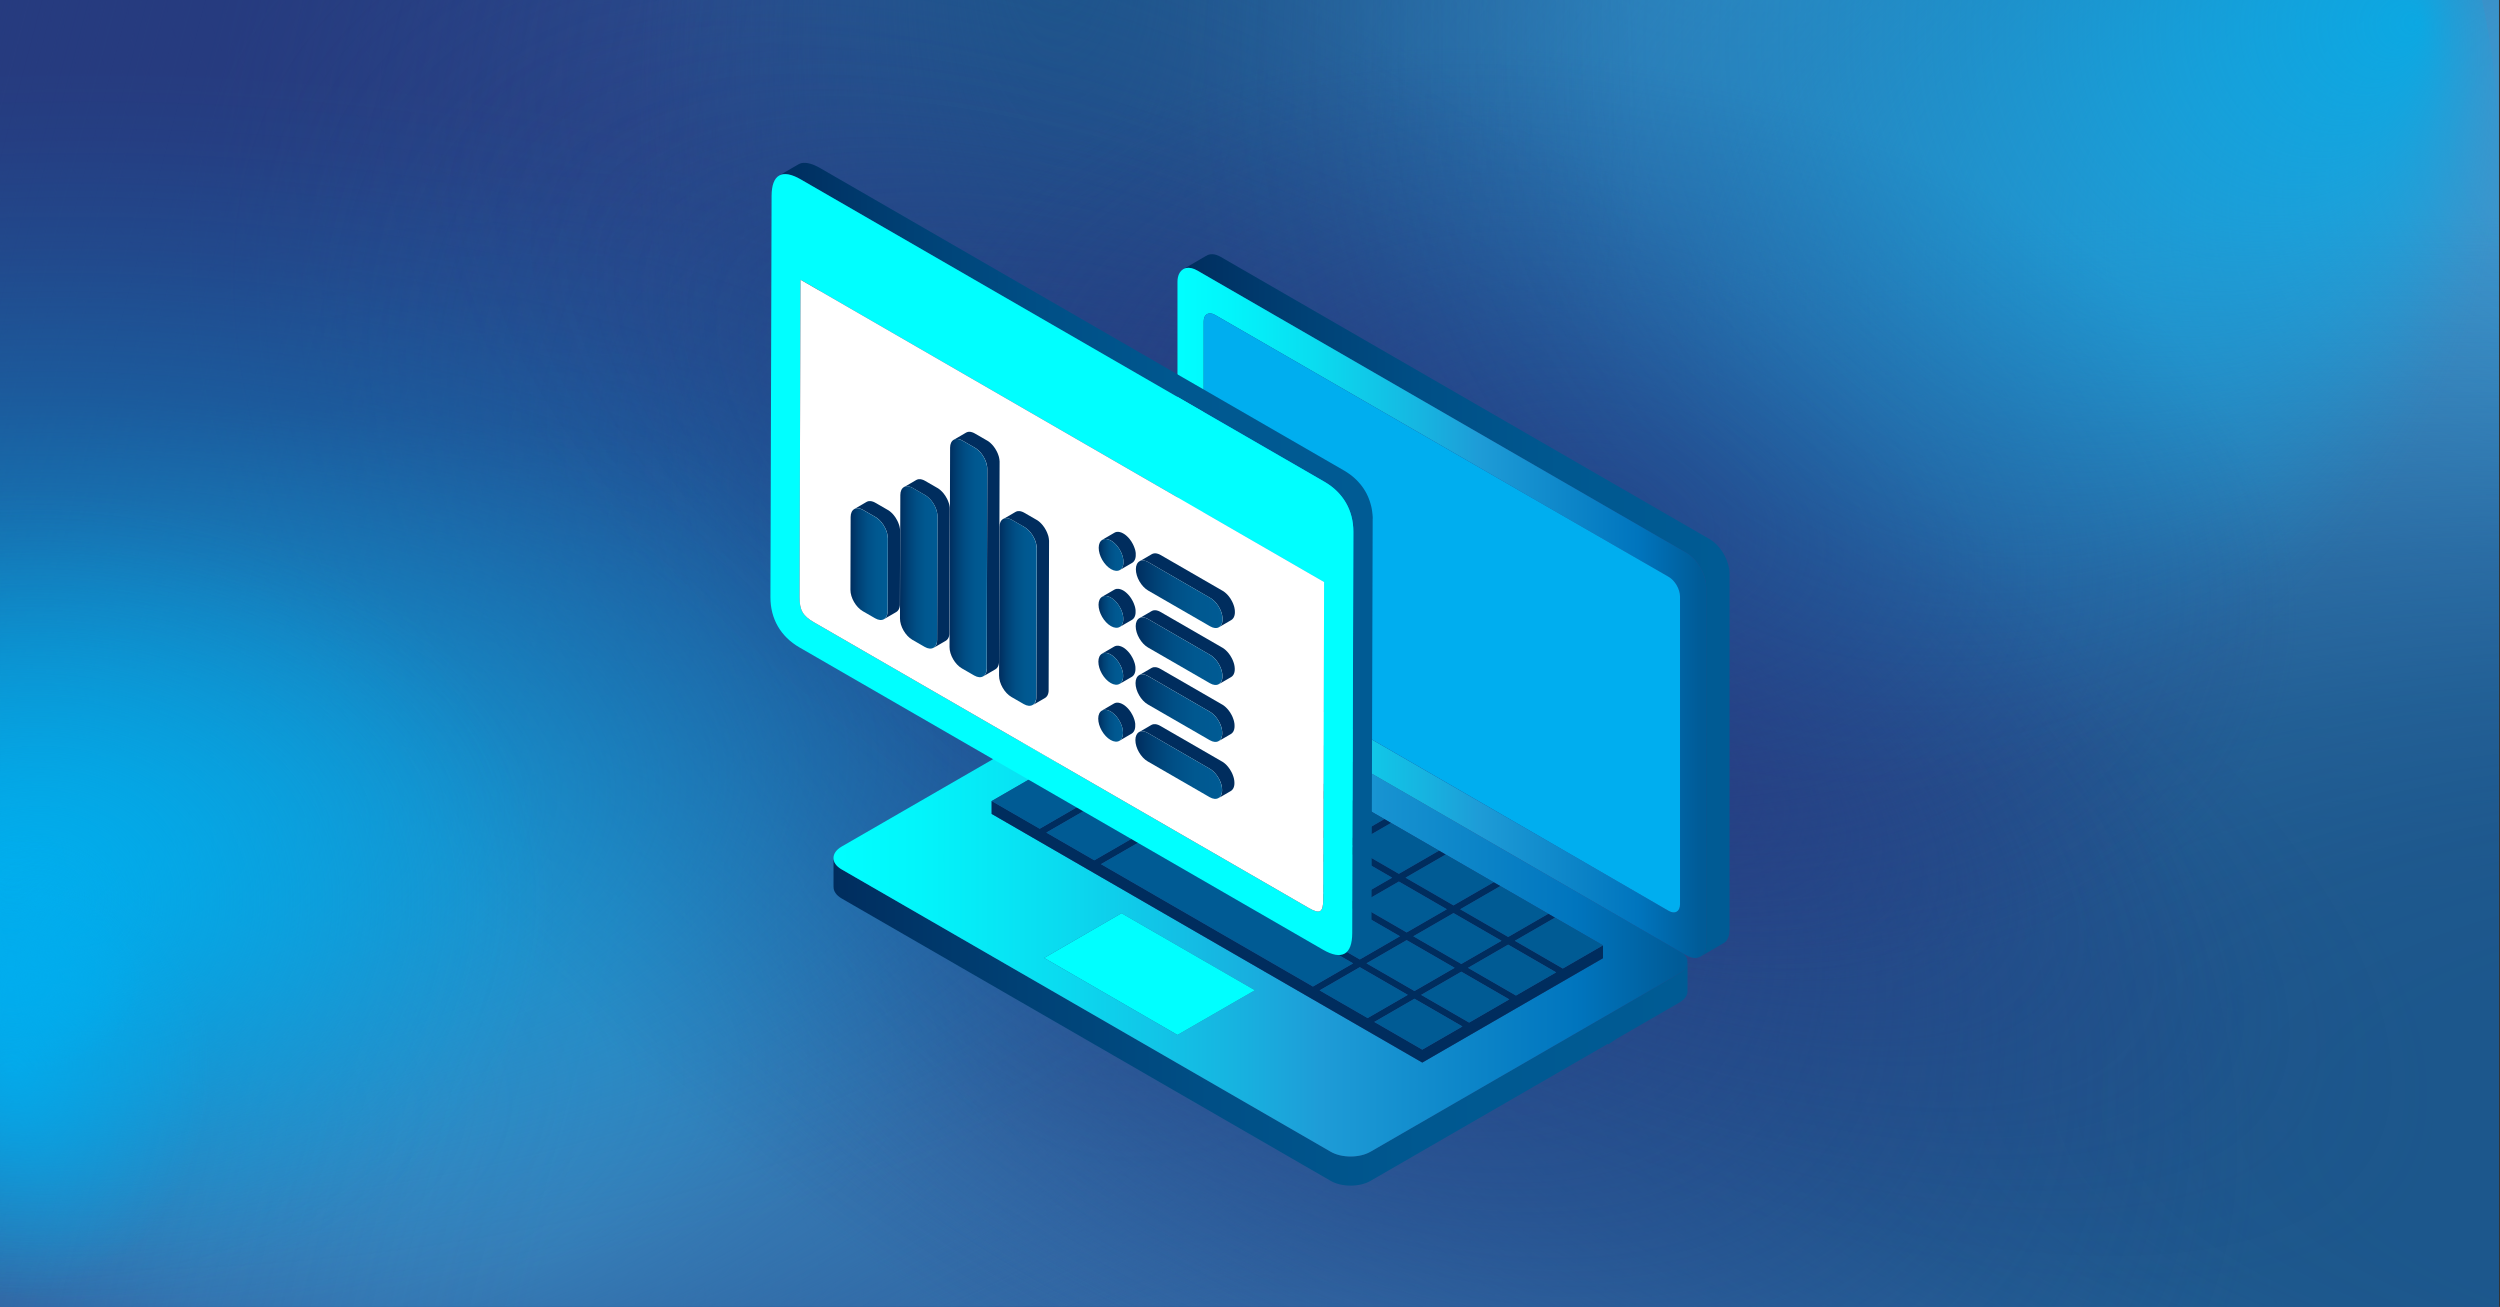 <?xml version="1.0" encoding="UTF-8"?>
<svg id="Ebene_2" data-name="Ebene 2" xmlns="http://www.w3.org/2000/svg" xmlns:xlink="http://www.w3.org/1999/xlink" viewBox="0 0 1201.3 628">
  <rect x="0" y="0" width="1201.3" height="628" fill="#333333" stroke="none"/>
  <defs>
    <style>
      .cls-1 {
        fill: #005b94;
      }

      .cls-2 {
        fill: url(#Unbenannter_Verlauf_2);
      }

      .cls-3 {
        fill: url(#Unbenannter_Verlauf_3);
      }

      .cls-4 {
        fill: url(#Unbenannter_Verlauf_6);
      }

      .cls-5 {
        fill: url(#Unbenannter_Verlauf_7);
      }

      .cls-6 {
        fill: url(#Unbenannter_Verlauf_5);
      }

      .cls-7 {
        fill: #00aeef;
      }

      .cls-8 {
        fill: #000b26;
      }

      .cls-9 {
        fill: #575756;
      }

      .cls-10 {
        fill: #fff;
      }

      .cls-11 {
        fill: #263b7f;
      }

      .cls-12 {
        fill: url(#Unbenannter_Verlauf_3-10);
      }

      .cls-13 {
        fill: url(#Unbenannter_Verlauf_3-11);
      }

      .cls-14 {
        fill: url(#Unbenannter_Verlauf_3-12);
      }

      .cls-15 {
        fill: url(#Unbenannter_Verlauf_3-13);
      }

      .cls-16 {
        fill: url(#Unbenannter_Verlauf_3-14);
      }

      .cls-17 {
        fill: url(#Unbenannter_Verlauf_3-15);
      }

      .cls-18 {
        fill: url(#Unbenannter_Verlauf_2-2);
      }

      .cls-19 {
        fill: url(#Unbenannter_Verlauf_6-2);
      }

      .cls-20 {
        fill: url(#Unbenannter_Verlauf_109);
      }

      .cls-21 {
        fill: url(#Unbenannter_Verlauf_107);
      }

      .cls-22 {
        fill: url(#Unbenannter_Verlauf_111);
      }

      .cls-23 {
        fill: url(#Unbenannter_Verlauf_3-4);
      }

      .cls-24 {
        fill: url(#Unbenannter_Verlauf_3-3);
      }

      .cls-25 {
        fill: url(#Unbenannter_Verlauf_3-2);
      }

      .cls-26 {
        fill: url(#Unbenannter_Verlauf_3-9);
      }

      .cls-27 {
        fill: url(#Unbenannter_Verlauf_3-8);
      }

      .cls-28 {
        fill: url(#Unbenannter_Verlauf_3-7);
      }

      .cls-29 {
        fill: url(#Unbenannter_Verlauf_3-6);
      }

      .cls-30 {
        fill: url(#Unbenannter_Verlauf_3-5);
      }

      .cls-31 {
        fill: #002d5e;
      }

      .cls-32 {
        fill: aqua;
      }

      .cls-33 {
        fill: url(#Unbenannter_Verlauf_13);
      }

      .cls-34 {
        fill: url(#Unbenannter_Verlauf_59);
      }

      .cls-35 {
        fill: url(#Unbenannter_Verlauf_56);
      }

      .cls-36 {
        fill: url(#Unbenannter_Verlauf_77);
      }

      .cls-37 {
        fill: url(#Unbenannter_Verlauf_70);
      }

      .cls-38 {
        fill: url(#Unbenannter_Verlauf_76);
      }

      .cls-39 {
        fill: url(#Unbenannter_Verlauf_19);
      }

      .cls-40 {
        fill: url(#Unbenannter_Verlauf_31);
      }

      .cls-41 {
        fill: url(#Unbenannter_Verlauf_32);
      }

      .cls-42 {
        fill: url(#Unbenannter_Verlauf_33);
      }

      .cls-43 {
        fill: url(#Unbenannter_Verlauf_45);
      }

      .cls-44 {
        fill: url(#Unbenannter_Verlauf_46);
      }

      .cls-45 {
        fill: url(#Unbenannter_Verlauf_10);
      }

      .cls-46 {
        fill: #fdfdfd;
      }
    </style>
    <radialGradient id="Unbenannter_Verlauf_19" data-name="Unbenannter Verlauf 19" cx="313.56" cy="31.08" fx="313.56" fy="31.08" r="424.49" gradientTransform="translate(-4.94 -53.62) scale(.94 .77)" gradientUnits="userSpaceOnUse">
      <stop offset=".06" stop-color="#263b7f"/>
      <stop offset=".3" stop-color="#263b7f" stop-opacity=".72"/>
      <stop offset=".78" stop-color="#263b7f" stop-opacity=".2"/>
      <stop offset="1" stop-color="#263b7f" stop-opacity="0"/>
    </radialGradient>
    <radialGradient id="Unbenannter_Verlauf_33" data-name="Unbenannter Verlauf 33" cx="1656.69" cy="131.04" fx="1791.5" fy="13.77" r="324.61" gradientTransform="translate(-2129.6 -130.02) rotate(.88) scale(1.68 1.14) skewX(-.49)" gradientUnits="userSpaceOnUse">
      <stop offset="0" stop-color="#377cb5"/>
      <stop offset=".32" stop-color="#377cb5" stop-opacity=".66"/>
      <stop offset=".79" stop-color="#377cb5" stop-opacity=".19"/>
      <stop offset="1" stop-color="#377cb5" stop-opacity="0"/>
    </radialGradient>
    <radialGradient id="Unbenannter_Verlauf_10" data-name="Unbenannter Verlauf 10" cx="1251.09" cy="446.83" fx="1251.09" fy="446.83" r="177.81" gradientTransform="translate(-1708.33 -412.17) scale(1.86 1.67)" gradientUnits="userSpaceOnUse">
      <stop offset="0" stop-color="#255b93"/>
      <stop offset=".13" stop-color="#255b93" stop-opacity=".94"/>
      <stop offset=".34" stop-color="#255b93" stop-opacity=".77"/>
      <stop offset=".6" stop-color="#255b93" stop-opacity=".5"/>
      <stop offset=".91" stop-color="#255b93" stop-opacity=".12"/>
      <stop offset="1" stop-color="#255b93" stop-opacity="0"/>
    </radialGradient>
    <radialGradient id="Unbenannter_Verlauf_32" data-name="Unbenannter Verlauf 32" cx="1557.28" cy="319.08" fx="1613.94" fy="103.91" r="532.08" gradientTransform="translate(-652.96 -60.01) scale(1.15 .94)" gradientUnits="userSpaceOnUse">
      <stop offset=".2" stop-color="#377cb5"/>
      <stop offset=".69" stop-color="#377cb5" stop-opacity=".38"/>
      <stop offset="1" stop-color="#377cb5" stop-opacity="0"/>
    </radialGradient>
    <radialGradient id="Unbenannter_Verlauf_7" data-name="Unbenannter Verlauf 7" cx="1009.26" cy="748.38" fx="1009.26" fy="748.38" r="425.23" gradientTransform="translate(-4.94 219.03) scale(.94 .58)" gradientUnits="userSpaceOnUse">
      <stop offset=".06" stop-color="#255b93"/>
      <stop offset=".39" stop-color="#255b93" stop-opacity=".62"/>
      <stop offset=".8" stop-color="#255b93" stop-opacity=".18"/>
      <stop offset="1" stop-color="#255b93" stop-opacity="0"/>
    </radialGradient>
    <radialGradient id="Unbenannter_Verlauf_13" data-name="Unbenannter Verlauf 13" cx="454.68" cy="725.54" fx="454.68" fy="725.54" r="616.05" gradientTransform="translate(-246.27 -58.74) scale(1.14 .94)" gradientUnits="userSpaceOnUse">
      <stop offset=".05" stop-color="#263b7f"/>
      <stop offset=".11" stop-color="#263b7f" stop-opacity=".92"/>
      <stop offset=".5" stop-color="#263b7f" stop-opacity=".43"/>
      <stop offset=".79" stop-color="#263b7f" stop-opacity=".12"/>
      <stop offset=".94" stop-color="#263b7f" stop-opacity="0"/>
    </radialGradient>
    <radialGradient id="Unbenannter_Verlauf_31" data-name="Unbenannter Verlauf 31" cx="3033.01" cy="-1579.27" fx="3033.01" fy="-1757.92" r="324.61" gradientTransform="translate(6215.9 -841.29) rotate(-179.34) scale(1.83 .94) skewX(-.75)" gradientUnits="userSpaceOnUse">
      <stop offset="0" stop-color="#377cb5"/>
      <stop offset=".35" stop-color="#377cb5" stop-opacity=".59"/>
      <stop offset=".66" stop-color="#377cb5" stop-opacity=".27"/>
      <stop offset=".88" stop-color="#377cb5" stop-opacity=".07"/>
      <stop offset="1" stop-color="#377cb5" stop-opacity="0"/>
    </radialGradient>
    <radialGradient id="Unbenannter_Verlauf_6" data-name="Unbenannter Verlauf 6" cx="1983.67" cy="100.18" fx="2094.92" fy="-21.47" r="216.9" gradientTransform="translate(-2008.49 56.07) scale(1.59 1.19)" gradientUnits="userSpaceOnUse">
      <stop offset=".26" stop-color="#3b95cc"/>
      <stop offset=".33" stop-color="#3a94cb" stop-opacity=".97"/>
      <stop offset=".44" stop-color="#3a91c9" stop-opacity=".87"/>
      <stop offset=".58" stop-color="#398dc5" stop-opacity=".72"/>
      <stop offset=".72" stop-color="#3888c0" stop-opacity=".5"/>
      <stop offset=".88" stop-color="#3781ba" stop-opacity=".23"/>
      <stop offset="1" stop-color="#377cb5" stop-opacity="0"/>
    </radialGradient>
    <radialGradient id="Unbenannter_Verlauf_6-2" data-name="Unbenannter Verlauf 6" cx="3226.14" cy="563.25" fx="3337.39" fy="441.59" r="216.9" gradientTransform="translate(9780.81 1124.21) rotate(-180) scale(3 1.19)" xlink:href="#Unbenannter_Verlauf_6"/>
    <linearGradient id="Unbenannter_Verlauf_59" data-name="Unbenannter Verlauf 59" x1="-89.42" y1="215.75" x2="417.72" y2="349.22" gradientUnits="userSpaceOnUse">
      <stop offset="0" stop-color="#263b7f"/>
      <stop offset=".07" stop-color="#263b7f" stop-opacity=".88"/>
      <stop offset=".32" stop-color="#263b7f" stop-opacity=".5"/>
      <stop offset=".54" stop-color="#263b7f" stop-opacity=".23"/>
      <stop offset=".72" stop-color="#263b7f" stop-opacity=".06"/>
      <stop offset=".84" stop-color="#263b7f" stop-opacity="0"/>
    </linearGradient>
    <radialGradient id="Unbenannter_Verlauf_5" data-name="Unbenannter Verlauf 5" cx="2302.37" cy="-2313.74" fx="2482.04" fy="-2510.21" r="350.31" gradientTransform="translate(-4085.68 -1703.49) scale(2.26 -.92)" gradientUnits="userSpaceOnUse">
      <stop offset=".33" stop-color="#1c578c"/>
      <stop offset=".43" stop-color="#1d588d" stop-opacity=".96"/>
      <stop offset=".55" stop-color="#1f5c91" stop-opacity=".85"/>
      <stop offset=".68" stop-color="#246299" stop-opacity=".68"/>
      <stop offset=".81" stop-color="#2b6ca3" stop-opacity=".43"/>
      <stop offset=".96" stop-color="#3477b0" stop-opacity=".11"/>
      <stop offset="1" stop-color="#377cb5" stop-opacity="0"/>
    </radialGradient>
    <radialGradient id="Unbenannter_Verlauf_46" data-name="Unbenannter Verlauf 46" cx="2858.66" cy="-1045.44" fx="2932.17" fy="-984.84" r="336.72" gradientTransform="translate(-205.62 4349.61) rotate(-90) scale(1.5 -.72)" gradientUnits="userSpaceOnUse">
      <stop offset="0" stop-color="#1c578c"/>
      <stop offset=".83" stop-color="#1c578c" stop-opacity=".17"/>
      <stop offset="1" stop-color="#1c578c" stop-opacity="0"/>
    </radialGradient>
    <radialGradient id="Unbenannter_Verlauf_56" data-name="Unbenannter Verlauf 56" cx="625.13" cy="380.15" fx="625.13" fy="380.15" r="596.2" gradientTransform="translate(199.82 -172.87) rotate(34.63) scale(.96 .53) skewX(1.33)" gradientUnits="userSpaceOnUse">
      <stop offset="0" stop-color="#263b81"/>
      <stop offset=".42" stop-color="#263b81" stop-opacity=".54"/>
      <stop offset=".81" stop-color="#263b81" stop-opacity=".15"/>
      <stop offset="1" stop-color="#263b81" stop-opacity="0"/>
    </radialGradient>
    <radialGradient id="Unbenannter_Verlauf_45" data-name="Unbenannter Verlauf 45" cx="633.19" cy="262.2" fx="602.58" fy="359.66" r="319.82" gradientTransform="translate(-1280.88 61.65) scale(2.1 1)" gradientUnits="userSpaceOnUse">
      <stop offset="0" stop-color="#00aee9"/>
      <stop offset=".18" stop-color="#00aee9" stop-opacity=".73"/>
      <stop offset=".38" stop-color="#00aee9" stop-opacity=".47"/>
      <stop offset=".56" stop-color="#00aee9" stop-opacity=".27"/>
      <stop offset=".72" stop-color="#00aee9" stop-opacity=".12"/>
      <stop offset=".85" stop-color="#00aee9" stop-opacity=".03"/>
      <stop offset=".93" stop-color="#00aee9" stop-opacity="0"/>
    </radialGradient>
    <radialGradient id="Unbenannter_Verlauf_77" data-name="Unbenannter Verlauf 77" cx="1318.05" cy="634.77" fx="1318.05" fy="634.77" r="286.9" gradientTransform="translate(-1311.11 -1236.62) rotate(27.91) scale(1.88 .68) skewX(.77)" gradientUnits="userSpaceOnUse">
      <stop offset=".09" stop-color="#263b81" stop-opacity=".8"/>
      <stop offset=".15" stop-color="#263b81" stop-opacity=".72"/>
      <stop offset=".41" stop-color="#263b81" stop-opacity=".41"/>
      <stop offset=".65" stop-color="#263b81" stop-opacity=".19"/>
      <stop offset=".85" stop-color="#263b81" stop-opacity=".05"/>
      <stop offset="1" stop-color="#263b81" stop-opacity="0"/>
    </radialGradient>
    <radialGradient id="Unbenannter_Verlauf_76" data-name="Unbenannter Verlauf 76" cx="1244.95" cy="269.46" fx="1244.95" fy="269.46" r="230.42" gradientTransform="translate(-956.1 -418.77) rotate(13.21) scale(1.47 .94) skewX(.75)" gradientUnits="userSpaceOnUse">
      <stop offset="0" stop-color="#263b81" stop-opacity=".8"/>
      <stop offset=".35" stop-color="#263b81" stop-opacity=".54"/>
      <stop offset="1" stop-color="#263b81" stop-opacity="0"/>
    </radialGradient>
    <radialGradient id="Unbenannter_Verlauf_70" data-name="Unbenannter Verlauf 70" cx="1468.23" cy="1500.11" fx="1454.24" fy="1259.55" r="281.08" gradientTransform="translate(2711.92 -1967.09) rotate(90) scale(1.36 1.23)" gradientUnits="userSpaceOnUse">
      <stop offset="0" stop-color="#00aee9" stop-opacity=".8"/>
      <stop offset=".06" stop-color="#00aee9" stop-opacity=".73"/>
      <stop offset=".29" stop-color="#00aee9" stop-opacity=".47"/>
      <stop offset=".5" stop-color="#00aee9" stop-opacity=".27"/>
      <stop offset=".68" stop-color="#00aee9" stop-opacity=".12"/>
      <stop offset=".83" stop-color="#00aee9" stop-opacity=".03"/>
      <stop offset=".93" stop-color="#00aee9" stop-opacity="0"/>
    </radialGradient>
    <radialGradient id="Unbenannter_Verlauf_109" data-name="Unbenannter Verlauf 109" cx="652.72" cy="765.05" fx="652.72" fy="765.05" r="118.01" gradientTransform="translate(-1456.18 -929.85) scale(2.26 1.78)" gradientUnits="userSpaceOnUse">
      <stop offset="0" stop-color="#00aeef" stop-opacity=".8"/>
      <stop offset=".07" stop-color="#00aeef" stop-opacity=".72"/>
      <stop offset=".38" stop-color="#00aeef" stop-opacity=".42"/>
      <stop offset=".64" stop-color="#00aeef" stop-opacity=".19"/>
      <stop offset=".83" stop-color="#00aeef" stop-opacity=".05"/>
      <stop offset=".93" stop-color="#00aeef" stop-opacity="0"/>
    </radialGradient>
    <radialGradient id="Unbenannter_Verlauf_111" data-name="Unbenannter Verlauf 111" cx="574.96" cy="764.66" fx="574.96" fy="764.66" r="51.77" gradientTransform="translate(-1113.73 -1254.63) scale(1.95 2.31)" gradientUnits="userSpaceOnUse">
      <stop offset="0" stop-color="#00aeef" stop-opacity=".8"/>
      <stop offset=".62" stop-color="#00aeef" stop-opacity=".25"/>
      <stop offset=".93" stop-color="#00aeef" stop-opacity="0"/>
    </radialGradient>
    <radialGradient id="Unbenannter_Verlauf_107" data-name="Unbenannter Verlauf 107" cx="573.79" cy="726.06" fx="573.79" fy="726.06" r="35.97" gradientTransform="translate(-1113.73 -554.58) scale(1.95 1.41)" gradientUnits="userSpaceOnUse">
      <stop offset="0" stop-color="#00aeef" stop-opacity=".8"/>
      <stop offset=".1" stop-color="#00aeef" stop-opacity=".76"/>
      <stop offset=".26" stop-color="#00aeef" stop-opacity=".66"/>
      <stop offset=".47" stop-color="#00aeef" stop-opacity=".49"/>
      <stop offset=".71" stop-color="#00aeef" stop-opacity=".25"/>
      <stop offset=".93" stop-color="#00aeef" stop-opacity="0"/>
    </radialGradient>
    <linearGradient id="Unbenannter_Verlauf_3" data-name="Unbenannter Verlauf 3" x1="400.52" y1="-3766.67" x2="810.88" y2="-3766.67" gradientTransform="translate(0 -3275.67) scale(1 -1)" gradientUnits="userSpaceOnUse">
      <stop offset="0" stop-color="#002d5e"/>
      <stop offset="0" stop-color="#002d5e"/>
      <stop offset=".22" stop-color="#004175"/>
      <stop offset=".44" stop-color="#004f86"/>
      <stop offset=".69" stop-color="#005890"/>
      <stop offset="1" stop-color="#005b94"/>
    </linearGradient>
    <linearGradient id="Unbenannter_Verlauf_2" data-name="Unbenannter Verlauf 2" x1="400.52" y1="-3712.75" x2="810.84" y2="-3712.75" gradientTransform="translate(0 -3275.67) scale(1 -1)" gradientUnits="userSpaceOnUse">
      <stop offset="0" stop-color="aqua"/>
      <stop offset=".1" stop-color="#02f5fb"/>
      <stop offset=".26" stop-color="#0adcf0"/>
      <stop offset=".47" stop-color="#17b3e0"/>
      <stop offset=".57" stop-color="#1e9cd7"/>
      <stop offset=".87" stop-color="#0075be"/>
      <stop offset=".99" stop-color="#005b97"/>
    </linearGradient>
    <linearGradient id="Unbenannter_Verlauf_3-2" data-name="Unbenannter Verlauf 3" x1="568.67" y1="-3566.55" x2="831.1" y2="-3566.55" xlink:href="#Unbenannter_Verlauf_3"/>
    <linearGradient id="Unbenannter_Verlauf_2-2" data-name="Unbenannter Verlauf 2" x1="565.81" y1="-3570.18" x2="819.86" y2="-3570.18" xlink:href="#Unbenannter_Verlauf_2"/>
    <linearGradient id="Unbenannter_Verlauf_3-3" data-name="Unbenannter Verlauf 3" x1="374.35" y1="-3543.91" x2="659.64" y2="-3543.91" xlink:href="#Unbenannter_Verlauf_3"/>
    <linearGradient id="Unbenannter_Verlauf_3-4" data-name="Unbenannter Verlauf 3" x1="408.65" y1="-3546.75" x2="426.61" y2="-3546.75" xlink:href="#Unbenannter_Verlauf_3"/>
    <linearGradient id="Unbenannter_Verlauf_3-5" data-name="Unbenannter Verlauf 3" x1="432.46" y1="-3548.33" x2="450.48" y2="-3548.33" xlink:href="#Unbenannter_Verlauf_3"/>
    <linearGradient id="Unbenannter_Verlauf_3-6" data-name="Unbenannter Verlauf 3" x1="456.27" y1="-3543.84" x2="474.39" y2="-3543.84" xlink:href="#Unbenannter_Verlauf_3"/>
    <linearGradient id="Unbenannter_Verlauf_3-7" data-name="Unbenannter Verlauf 3" x1="480.07" y1="-3569.74" x2="498.14" y2="-3569.74" xlink:href="#Unbenannter_Verlauf_3"/>
    <linearGradient id="Unbenannter_Verlauf_3-8" data-name="Unbenannter Verlauf 3" x1="527.95" y1="-3542.33" x2="539.86" y2="-3542.33" xlink:href="#Unbenannter_Verlauf_3"/>
    <linearGradient id="Unbenannter_Verlauf_3-9" data-name="Unbenannter Verlauf 3" x1="527.87" y1="-3569.69" x2="539.78" y2="-3569.69" xlink:href="#Unbenannter_Verlauf_3"/>
    <linearGradient id="Unbenannter_Verlauf_3-10" data-name="Unbenannter Verlauf 3" x1="527.79" y1="-3597.04" x2="539.7" y2="-3597.04" xlink:href="#Unbenannter_Verlauf_3"/>
    <linearGradient id="Unbenannter_Verlauf_3-11" data-name="Unbenannter Verlauf 3" x1="527.71" y1="-3624.4" x2="539.62" y2="-3624.4" xlink:href="#Unbenannter_Verlauf_3"/>
    <linearGradient id="Unbenannter_Verlauf_3-12" data-name="Unbenannter Verlauf 3" x1="545.58" y1="-3643.3" x2="587.24" y2="-3643.3" xlink:href="#Unbenannter_Verlauf_3"/>
    <linearGradient id="Unbenannter_Verlauf_3-13" data-name="Unbenannter Verlauf 3" x1="545.65" y1="-3615.94" x2="587.32" y2="-3615.94" xlink:href="#Unbenannter_Verlauf_3"/>
    <linearGradient id="Unbenannter_Verlauf_3-14" data-name="Unbenannter Verlauf 3" x1="545.73" y1="-3588.58" x2="587.39" y2="-3588.58" xlink:href="#Unbenannter_Verlauf_3"/>
    <linearGradient id="Unbenannter_Verlauf_3-15" data-name="Unbenannter Verlauf 3" x1="545.81" y1="-3561.22" x2="587.47" y2="-3561.22" xlink:href="#Unbenannter_Verlauf_3"/>
  </defs>
  <g>
    <rect class="cls-11" x="0" y="0" width="1200.78" height="628"/>
    <path id="Spot_1" data-name="Spot 1" class="cls-39" d="M688.82,0c-1.65,64.3-29.67,123.69-76.16,172.15-11.03,11.5-23.08,22.38-36.09,32.58-18.31,14.35-38.49,27.33-60.22,38.71-15.49,8.12-31.76,15.42-48.73,21.82h0c-53.21,20.09-113.18,31.38-176.61,31.38-48.26,0-94.51-6.54-137.31-18.51C94.61,261.62,42.12,234.74,0,200.41V0h688.82Z"/>
    <path id="Spot_2" data-name="Spot 2" class="cls-42" d="M1201.3,21.59c0,153.96-115.5,287.97-285.86,357.14-53.13,21.57-111.58,36.85-173.54,44.45-29.51,3.62-59.8,5.5-90.68,5.5-19.63,0-39.03-.77-58.12-2.26-2.03-.14-4.07-.32-6.08-.49-150.41-12.94-282.3-70.78-370.56-154.94-10.13-9.63-19.65-19.62-28.58-29.91-54.9-63.34-86.72-138.67-86.72-219.5,0-7.24.25-14.44.77-21.59h1098.62c.52,7.15.77,14.34.77,21.59Z"/>
    <ellipse id="Spot_3" data-name="Spot 3" class="cls-45" cx="617.93" cy="331.9" rx="330.63" ry="296.1"/>
    <path id="Spot_4" data-name="Spot 4" class="cls-41" d="M1200.78,0v628h-439.82c-115.38-73.65-196.95-177.16-224.32-294.98-2.91-12.45-5.19-25.06-6.84-37.82-2.14-16.39-3.23-33.02-3.23-49.85,0-89.2,30.67-172.92,84.41-245.35h589.8Z"/>
    <path id="Spot_5" data-name="Spot 5" class="cls-5" d="M1200.78,464.37v163.63h-653.76c.98-28.06,10.75-54.87,27.78-79.55,12.41-18.01,28.7-34.87,48.26-50.25,36.06-28.36,83.23-51.68,137.78-67.8,1.13-.34,2.27-.67,3.42-1,26.65-7.68,55.04-13.66,84.72-17.68,28.69-3.89,58.61-5.94,89.34-5.94,5.78,0,11.51.07,17.23.22,94.21,2.36,179.78,24.03,245.24,58.36Z"/>
    <path id="Spot_6" data-name="Spot 6" class="cls-33" d="M971.41,609.03c0,6.35-.13,12.68-.39,18.97H0V87.27c82.56-27.3,173.02-42.34,267.86-42.34,160.38,0,308.24,43.03,426.57,115.49,10.51,6.43,20.79,13.09,30.82,19.99,84.25,57.84,151.23,131.36,193.92,214.92,12.83,25.12,23.49,51.15,31.74,77.94,13.39,43.48,20.51,88.95,20.51,135.75Z"/>
    <path id="Spot_7" data-name="Spot 7" class="cls-40" d="M0,610.26c0-126.53,126.07-236.67,312.01-293.52,57.99-17.73,121.78-30.29,189.41-36.54,32.21-2.97,65.27-4.52,98.98-4.52,21.43,0,42.6.63,63.44,1.85,2.22.12,4.44.26,6.64.4,164.17,10.64,308.12,58.17,404.45,127.34,11.05,7.92,21.45,16.13,31.2,24.58,59.92,52.05,94.66,113.96,94.66,180.4,0,5.95-.27,11.86-.84,17.74H.84c-.56-5.88-.84-11.79-.84-17.74Z"/>
    <path id="Spot_8" data-name="Spot 8" class="cls-4" d="M1200.78,0v458.14h-401.31c-105.27-53.73-179.7-129.24-204.67-215.2-2.66-9.08-4.73-18.28-6.24-27.59-1.95-11.96-2.95-24.09-2.95-36.37,0-65.07,27.98-126.15,77.02-178.99h538.14Z"/>
    <path id="Spot_8-2" data-name="Spot 8" class="cls-19" d="M0,628V169.86h757.04c198.59,53.73,338.99,129.24,386.1,215.2,5.01,9.08,8.93,18.28,11.77,27.59,3.68,11.96,5.56,24.09,5.56,36.37,0,65.07-52.79,126.15-145.29,178.99H0Z"/>
    <polygon class="cls-34" points="376.09 628 0 628 0 0 567.79 0 376.09 628"/>
    <path id="Spot_9" data-name="Spot 9" class="cls-6" d="M1200.78,628V103.12h-570.9c-149.76,61.55-255.65,148.07-291.17,246.54-3.78,10.41-6.73,20.95-8.88,31.61-2.78,13.7-4.19,27.6-4.19,41.67,0,74.55,39.81,144.52,109.57,205.06h765.57Z"/>
    <path id="Spot_9-2" data-name="Spot 9" class="cls-44" d="M807.52,0H287.31v379.58c61,99.57,146.75,169.97,244.35,193.59,10.31,2.51,20.76,4.48,31.33,5.9,13.58,1.85,27.36,2.79,41.3,2.79,73.89,0,143.24-26.47,203.24-72.85V0Z"/>
    <path class="cls-35" d="M1141.14,628H426.61C153.4,441.08,10.18,162.8,102.11,0h624.75c22.61,13.02,45.16,27.12,67.52,42.29,251.8,170.82,394.48,419.37,346.76,585.71Z"/>
    <path class="cls-43" d="M723.73,323.72c0,168.05-265.15,304.28-592.23,304.28-45.19,0-89.21-2.6-131.5-7.53V26.97c42.29-4.93,86.31-7.53,131.5-7.53,327.09,0,592.23,136.24,592.23,304.28Z"/>
    <path class="cls-36" d="M1161.96,566.29c46.11-95.56-132.64-287.29-399.24-428.24C496.12-2.9,242.62-39.69,196.51,55.87c-46.11,95.56,132.64,287.29,399.24,428.24,266.6,140.95,520.1,177.74,566.21,82.18Z"/>
    <path class="cls-38" d="M1109.96,329.54c27.64-129.86-100.26-270.18-285.66-313.42-185.4-43.24-358.11,26.98-385.75,156.83-27.64,129.86,100.26,270.18,285.66,313.42,185.4,43.24,358.11-26.98,385.75-156.83Z"/>
    <path class="cls-37" d="M872.75,411.28c-181.17,0-328.03-150.68-328.03-336.55,0-25.68,2.8-50.69,8.12-74.73h639.82c5.32,24.03,8.12,49.05,8.12,74.73,0,185.87-146.87,336.55-328.03,336.55Z"/>
    <path class="cls-20" d="M287.31,428.52c0,110.16-105.26,199.45-235.1,199.45-17.94,0-35.41-1.7-52.2-4.94V234.01c16.79-3.23,34.26-4.94,52.2-4.94,129.85,0,235.1,89.3,235.1,199.45Z"/>
    <path class="cls-22" d="M108.68,514c0,62.95-39.82,113.98-88.93,113.98-6.79,0-13.4-.97-19.75-2.82v-222.31c6.35-1.85,12.96-2.82,19.75-2.82,49.12,0,88.93,51.03,88.93,113.98Z"/>
    <path class="cls-21" d="M75.52,469.53c0,26.67-27.67,48.3-61.8,48.3-4.72,0-9.31-.41-13.72-1.2v-94.2c4.41-.78,9.01-1.2,13.72-1.2,34.13,0,61.8,21.62,61.8,48.3Z"/>
  </g>
  <g id="Ebene_1-2" data-name="Ebene 1-2">
    <g>
      <g>
        <path class="cls-3" d="M404.47,417.78l235,135.68c5.26,3.03,13.79,3.03,19.05,0l148.43-85.69c2.36-1.36,3.6-3.1,3.84-4.88l.1-.07v13.44c0,1.99-1.31,3.98-3.95,5.5l-30.17,17.42-4.08,2.74v-.39l-114.17,65.92c-2.63,1.52-6.07,2.27-9.53,2.27s-6.9-.76-9.53-2.27l-234.99-135.69c-2.66-1.54-3.97-3.56-3.94-5.57h-.01v-13.9c0,1.99,1.31,3.98,3.95,5.49h0Z"/>
        <path class="cls-2" d="M810.78,462.88c.1-.7.09-1.4-.14-2.1-.3-.91-.93-1.79-1.8-2.6l-39.1-22.58-24.03-13.87-119.81-69.17-24.03-13.87-26.53-15.32c-.66-.38-1.3-.82-1.92-1.33-1.24-1.01-2.39-2.25-3.41-3.62.93,1.27,2,2.4,3.13,3.36l-1.2-.69c-5.26-3.03-13.79-3.03-19.05,0l-148.43,85.69c-2.63,1.52-3.95,3.51-3.95,5.5s1.31,3.98,3.95,5.49l235,135.68c5.26,3.03,13.79,3.03,19.05,0l148.43-85.69c2.36-1.36,3.6-3.1,3.84-4.88h0ZM501.72,460.31l37.19-21.48,64.08,37-37.19,21.48-64.08-37ZM476.52,384.91l19.29-11.14h0l3.54-2.04,14.16-8.17,4.82-2.79,22.51-13h0l22.51-13,23.05,13.31h0l3.21,1.86h0l23.05,13.31h0l3.21,1.86h0l23.05,13.31h0l3.21,1.86h0l22.53,13.01,3.73,2.15h0l23.05,13.31h0l3.21,1.86h0l23.05,13.31h0l3.21,1.86h0l23.05,13.3h0l3.21,1.86h0l23.05,13.31v6.19l-86.83,50.14-26.27-15.17h0l-23.05-13.31h0l-54.14-31.26-1.61-.93-1.27-.73-23.7-13.69-1.29-.75-1.98-1.14-15.25-8.81-5.83-3.36h0l-3.21-1.86h0l-18.81-10.86-30.5-17.62v-6.19l.02.04Z"/>
        <polygon class="cls-32" points="603.01 475.83 565.81 497.3 501.73 460.31 538.92 438.83 603.01 475.83"/>
        <path class="cls-31" d="M476.53,384.91v6.19l30.5,17.62,18.81,10.86h0l3.21,1.86h0l5.83,3.36,15.25,8.81,1.98,1.14,1.29.75,23.7,13.69,1.27.73,1.61.93,54.14,31.26h0l23.05,13.31h0l26.27,15.17,86.83-50.14v-6.19l-19.3,11.14-23.05-13.31,19.3-11.14-3.21-1.86-19.3,11.14-23.05-13.31,19.3-11.14-3.21-1.86-19.3,11.14-23.05-13.31,19.29-11.14-3.21-1.86-19.29,11.14-23.05-13.31,19.3-11.14-3.73-2.15.52.3-19.3,11.14-23.05-13.31,19.3-11.14-3.21-1.86-19.3,11.14-23.05-13.3,19.29-11.14-3.21-1.86-19.3,11.14-23.05-13.31,19.3-11.14-3.21-1.86-19.3,11.14-23.05-13.31,19.3-11.14-22.51,13,23.05,13.31-22.51,13,26.27,15.16-19.3,11.14-26.26-15.17-6.43-3.72-16.62-9.59.32-.18-3.54,2.04,23.05,13.31-19.3,11.14-23.05-13.31-.02-.03ZM545.14,402.24l-19.3,11.14-23.05-13.31,19.3-11.14,23.05,13.3h0ZM570.86,391.1l23.05,13.31-19.3,11.14-23.05-13.31,19.3-11.14h0ZM577.83,417.4l19.3-11.14,23.05,13.31-19.3,11.14-23.05-13.31ZM604.1,432.56l19.3-11.14,23.05,13.31-19.3,11.14-23.05-13.31ZM630.36,447.73l19.3-11.14,23.05,13.31-19.29,11.14-23.05-13.31h0ZM656.63,462.9l19.3-11.14,23.05,13.3-19.3,11.14-23.05-13.3ZM682.9,478.06l19.29-11.14,23.05,13.31-19.3,11.14-23.05-13.31h0ZM590.16,376.25l-19.3,11.14-23.05-13.31,19.3-11.14,23.05,13.31ZM616.43,391.41l-19.3,11.14-23.05-13.31,19.3-11.14,23.05,13.31ZM642.7,406.58l-19.3,11.14-23.05-13.31,19.29-11.14,23.05,13.31h0ZM668.96,421.74l-19.3,11.14-23.05-13.31,19.3-11.14,23.05,13.31ZM695.22,436.91l-19.29,11.14-23.05-13.31,19.3-11.14,23.05,13.31h0ZM721.49,452.07l-19.3,11.14-23.05-13.31,19.3-11.14,23.05,13.3h0ZM747.75,467.23l-19.3,11.14-23.05-13.31,19.3-11.14,23.05,13.31h0ZM660.38,491.06l19.3-11.14,23.05,13.31-19.3,11.14-23.05-13.31ZM634.11,475.89l19.3-11.14,23.05,13.3-19.3,11.14-23.05-13.3ZM529.05,415.24l19.29-11.14,16.89,9.75,6.16,3.56,3.21,1.86,23.05,13.31,3.21,1.86,23.05,13.31,26.27,15.17-19.3,11.14-26.26-15.17-23.05-13.31-3.21-1.86-23.05-13.31-3.21-1.86-6.16-3.56-16.88-9.75h0Z"/>
        <polygon class="cls-1" points="750.96 465.38 727.91 452.06 747.21 440.92 747.21 440.92 770.26 454.23 750.96 465.38"/>
        <polygon class="cls-1" points="724.7 450.21 701.65 436.91 720.95 425.76 720.95 425.76 743.99 439.07 743.99 439.07 724.7 450.21"/>
        <polygon class="cls-1" points="698.43 435.04 675.39 421.74 694.68 410.6 694.68 410.6 717.73 423.91 717.73 423.91 698.43 435.04"/>
        <polygon class="cls-1" points="672.17 419.88 649.12 406.57 668.42 395.43 668.42 395.43 691.46 408.74 691.46 408.74 672.17 419.88"/>
        <polygon class="cls-1" points="645.9 404.72 622.86 391.41 642.15 380.27 642.15 380.27 664.69 393.28 665.2 393.58 645.9 404.72"/>
        <polygon class="cls-1" points="619.64 389.55 596.59 376.25 615.89 365.1 615.89 365.1 638.94 378.41 638.94 378.41 619.64 389.55"/>
        <polygon class="cls-1" points="593.38 374.39 570.32 361.08 589.62 349.94 589.62 349.94 612.67 363.25 612.67 363.25 593.38 374.39"/>
        <polygon class="cls-1" points="567.11 359.22 544.06 345.92 563.36 334.77 586.41 348.08 586.41 348.08 567.11 359.22"/>
        <polygon class="cls-1" points="728.45 478.37 705.4 465.06 724.7 453.92 747.75 467.23 728.45 478.37"/>
        <polygon class="cls-1" points="702.18 463.2 679.13 449.9 698.43 438.76 721.48 452.06 702.18 463.2"/>
        <polygon class="cls-1" points="675.92 448.04 652.87 434.73 672.17 423.6 695.21 436.91 675.92 448.04"/>
        <polygon class="cls-1" points="649.65 432.88 626.61 419.57 645.9 408.43 668.95 421.74 649.65 432.88"/>
        <polygon class="cls-1" points="623.39 417.72 600.35 404.41 619.64 393.27 642.69 406.57 623.39 417.72"/>
        <polygon class="cls-1" points="597.13 402.55 574.08 389.25 593.38 378.1 616.42 391.41 597.13 402.55"/>
        <polygon class="cls-1" points="570.86 387.39 547.81 374.08 567.11 362.94 590.16 376.25 570.86 387.39"/>
        <polygon class="cls-1" points="702.18 466.92 725.23 480.23 705.94 491.37 682.89 478.06 702.18 466.92"/>
        <polygon class="cls-1" points="675.92 451.76 698.97 465.06 679.67 476.2 656.62 462.9 675.92 451.76"/>
        <polygon class="cls-1" points="649.65 436.59 672.7 449.9 653.41 461.04 630.36 447.73 649.65 436.59"/>
        <polygon class="cls-1" points="623.39 421.43 646.44 434.73 627.14 445.88 604.09 432.57 623.39 421.43"/>
        <polygon class="cls-1" points="597.13 406.26 620.18 419.57 600.88 430.72 577.83 417.41 597.13 406.26"/>
        <polygon class="cls-1" points="593.91 404.41 574.61 415.55 551.57 402.24 570.86 391.1 593.91 404.41"/>
        <polygon class="cls-1" points="563.89 361.08 541.38 374.08 567.65 389.25 548.35 400.38 522.08 385.22 515.65 381.5 499.04 371.91 499.35 371.73 513.5 363.56 518.34 360.77 540.85 347.77 540.85 347.77 563.89 361.08"/>
        <polygon class="cls-1" points="679.67 479.92 702.72 493.23 683.42 504.36 660.38 491.06 679.67 479.92"/>
        <polygon class="cls-1" points="634.11 475.9 653.41 464.76 676.46 478.06 657.16 489.2 634.11 475.9"/>
        <polygon class="cls-1" points="548.35 404.1 565.23 413.85 571.4 417.41 574.61 419.26 597.66 432.57 600.88 434.43 623.93 447.73 650.19 462.9 630.9 474.04 604.63 458.88 581.58 445.57 578.37 443.71 555.31 430.41 552.1 428.54 545.94 424.99 529.05 415.24 548.35 404.1"/>
        <polygon class="cls-1" points="525.84 413.38 502.79 400.07 522.08 388.94 545.14 402.24 525.84 413.38"/>
        <polygon class="cls-1" points="495.82 373.77 518.87 387.08 499.57 398.22 476.53 384.91 495.82 373.77 495.82 373.77"/>
        <path class="cls-25" d="M819.86,453.54v-171.39c0-1.52-.26-3.12-.75-4.71-.97-3.19-2.79-6.35-5.07-8.78-1.14-1.22-2.39-2.25-3.71-3l-235-135.67c-1.97-1.14-3.81-1.5-5.33-1.2-.48.1-.92.27-1.33.5l10.83-6.31.03.03c1.75-1.22,4.24-1.2,7.03.42l235,135.67c4.61,2.65,8.44,8.64,9.33,14.17.13.79.19,1.57.19,2.33v147.07h0v24.32c0,2.27-.6,4.05-1.63,5.21-.34.39-.73.71-1.17.96l-11.07,6.44v-.03c1.62-1.04,2.62-3.1,2.62-6.03h0Z"/>
        <path class="cls-9" d="M568.37,129.46l.16-.1s-.08.08-.13.1h-.03Z"/>
        <path class="cls-46" d="M566,309.19c.25,1.58.75,3.19,1.43,4.76-.68-1.57-1.18-3.18-1.43-4.76Z"/>
        <path class="cls-18" d="M808.84,458.18l1.49.86c2.72,1.57,5.17,1.65,6.9.53,1.62-1.04,2.62-3.1,2.62-6.03v-171.39c0-1.52-.26-3.12-.75-4.71-.97-3.19-2.79-6.35-5.07-8.78-1.14-1.22-2.39-2.25-3.71-3l-235-135.67c-1.97-1.14-3.81-1.5-5.33-1.2-.48.1-.92.27-1.33.5-.05.03-.09.05-.14.08-.05.03-.08.08-.13.1-1.18.77-2.04,2.08-2.4,3.9-.13.64-.19,1.35-.19,2.11v171.39c0,.76.06,1.54.19,2.33.25,1.58.75,3.19,1.43,4.76.68,1.57,1.56,3.08,2.58,4.46,1.01,1.37,2.16,2.61,3.41,3.62.62.5,1.26.95,1.92,1.33l26.53,15.32,24.03,13.87,119.81,69.17,24.03,13.87,39.1,22.58h0ZM807.28,286.59v147.98c0,3.47-2.43,4.87-5.44,3.14l-218-125.86c-3-1.73-5.44-5.95-5.44-9.41v-147.98c0-3.47,2.43-4.87,5.44-3.14l218,125.86c3,1.73,5.44,5.95,5.44,9.41h0Z"/>
        <path class="cls-7" d="M807.28,434.57v-147.98c0-3.47-2.43-7.68-5.44-9.41l-218-125.87c-3-1.73-5.44-.33-5.44,3.14v147.98c0,3.47,2.43,7.68,5.44,9.41l218,125.86c3,1.73,5.44.33,5.44-3.14h0Z"/>
      </g>
      <g>
        <g>
          <path class="cls-8" d="M643.33,432.51c-.05.01-.1.03-.15.04-.04,0-.08.02-.12.03l-.12.02c-.05,0-.1.01-.15.01h-.33c-.08,0-.17-.01-.27-.03-.03,0-.05,0-.08-.01-.07-.01-.14-.03-.21-.04-.04,0-.08-.02-.11-.03-.06-.01-.13-.03-.19-.05-.05-.01-.08-.03-.13-.04-.06-.02-.13-.04-.19-.06-.05-.02-.1-.03-.15-.05-.06-.02-.12-.05-.18-.06-.07-.03-.14-.05-.21-.08-.06-.02-.12-.05-.17-.07-.08-.04-.17-.07-.26-.11-.06-.03-.11-.05-.17-.08-.13-.06-.26-.12-.39-.19-.04-.02-.08-.04-.12-.06-.21-.1-.43-.22-.65-.33-.05-.03-.1-.05-.15-.08-.22-.12-.44-.24-.68-.38l-237.66-137.2c-.23-.13-.43-.26-.64-.39-.14-.08-.27-.16-.4-.24-.28-.17-.54-.35-.8-.52-.02-.01-.05-.03-.06-.05-.23-.16-.45-.32-.67-.48-.05-.04-.1-.07-.14-.11-.22-.17-.43-.33-.62-.51-.03-.03-.06-.05-.09-.08-.2-.17-.39-.35-.57-.53-.02-.02-.04-.04-.06-.06-.15-.16-.3-.32-.44-.48-.04-.05-.08-.1-.12-.14-.07-.08-.14-.17-.21-.26-.12-.15-.23-.3-.34-.46-.06-.1-.12-.19-.18-.28-.1-.15-.19-.3-.27-.46-.08-.15-.15-.29-.23-.44-.02-.03-.03-.07-.05-.1-.1-.23-.2-.46-.29-.71,0,0,0-.01,0-.03-.09-.24-.17-.5-.24-.77,0-.02-.01-.05-.02-.06-.07-.25-.13-.52-.18-.79,0-.02,0-.04-.01-.06-.05-.28-.1-.56-.14-.85,0-.02,0-.05,0-.06-.03-.27-.06-.55-.08-.84,0-.07-.01-.15-.02-.22-.02-.26-.03-.52-.05-.79,0-.06,0-.13,0-.19-.01-.35-.02-.71-.01-1.09l.43-152.6-9.31,5.41-.43,152.6c0,.36,0,.7.01,1.04v.05c0,.06,0,.13,0,.19,0,.2.01.41.03.6,0,.06.01.13.01.19,0,.08.01.15.02.22,0,.08.01.17.02.26.02.18.04.36.06.54v.05s0,.05,0,.06c.02.12.03.24.05.37.03.14.05.28.07.43,0,.02,0,.04.01.06,0,.02,0,.04.01.06.02.09.03.18.05.26.03.12.05.24.08.35.01.06.03.11.05.17,0,.02.01.05.02.06,0,.03.02.07.03.1.03.11.06.21.1.32s.07.22.11.32c0,0,0,.01,0,.02,0,0,0,.01,0,.03.03.09.07.19.1.28.05.13.1.25.16.37,0,.02.02.04.03.06.01.03.03.07.05.1.05.1.09.2.14.3.03.05.06.1.09.15.08.15.17.31.27.46.06.1.12.19.18.29.1.15.22.31.34.46.05.06.09.13.14.19.02.03.05.05.06.08.04.05.08.1.12.14.06.08.13.15.2.23.08.08.16.17.24.26.02.02.04.04.06.06.01.01.02.03.03.03.11.11.23.22.35.33.06.06.13.11.19.17.03.03.06.05.09.08.03.03.06.05.08.08.13.11.26.22.41.33.05.03.09.06.14.1s.1.07.14.11c.06.05.13.1.19.15.15.11.31.23.47.33.02.01.05.03.06.05,0,0,.01,0,.02.01.22.15.45.3.69.45.03.02.06.04.09.06.13.08.26.16.4.24.14.08.26.17.41.25.08.05.15.09.24.14l237.64,137.2c.23.14.46.26.68.38.03.01.06.03.08.05s.05.02.06.03c.23.12.44.23.65.33.01,0,.02.01.03.01.03.01.06.03.09.05.14.06.26.13.39.19.03.01.06.03.08.04.03.01.06.03.08.04.09.04.18.08.26.11.04.01.07.03.11.05.02,0,.05.01.06.03.07.03.14.05.21.08.04.01.08.03.12.05l.06.02c.05.02.1.03.15.05.04.01.08.03.12.04.03,0,.05.01.07.02.05.01.08.03.13.04.03,0,.06.02.1.03.03,0,.06.01.1.02.04,0,.08.02.11.03.02,0,.04.01.06.01.05.01.1.02.15.03.03,0,.05,0,.08.01h.03c.08.01.15.02.23.03h.44s.04,0,.06,0c.04,0,.08-.01.12-.02.03,0,.05,0,.07-.01.02,0,.03-.01.05-.01.05-.01.1-.03.15-.04.02,0,.05-.01.06-.02.01,0,.02,0,.03-.01.09-.03.17-.07.26-.12l9.31-5.41c-.08.05-.17.08-.26.12-.03.01-.06.02-.09.03h0Z"/>
          <path class="cls-24" d="M659.64,249.21v-.03c0-.09,0-.19-.01-.28,0-.23-.02-.46-.03-.69v-.07c0-.12-.02-.24-.03-.35-.01-.18-.03-.36-.05-.53,0-.03,0-.06,0-.09-.01-.14-.03-.27-.05-.41-.01-.14-.03-.28-.05-.42,0-.03,0-.05,0-.08-.02-.15-.05-.3-.06-.44-.02-.12-.03-.25-.05-.37,0-.02,0-.04,0-.06-.03-.2-.06-.39-.1-.59-.01-.08-.03-.15-.04-.23v-.02c-.05-.28-.11-.55-.17-.82v-.02c-.01-.07-.03-.14-.05-.21-.05-.19-.09-.39-.14-.58,0-.02-.01-.05-.02-.06-.03-.11-.06-.22-.09-.33-.04-.14-.07-.28-.11-.41,0-.03-.02-.06-.03-.1-.03-.12-.07-.24-.11-.36-.03-.12-.07-.23-.1-.35-.01-.04-.03-.08-.04-.12-.05-.14-.1-.28-.14-.43-.03-.1-.06-.2-.1-.3-.01-.04-.03-.08-.05-.12-.06-.17-.13-.34-.19-.51-.03-.09-.07-.19-.1-.28-.01-.03-.02-.05-.03-.08-.12-.3-.24-.59-.37-.88,0-.01,0-.02-.01-.03h0c-.17-.37-.35-.75-.53-1.11-.03-.05-.05-.09-.06-.14-.02-.04-.05-.08-.06-.12-.19-.36-.38-.71-.58-1.06-.03-.05-.05-.08-.08-.13-.19-.32-.38-.63-.58-.94-.05-.07-.1-.15-.14-.22-.22-.33-.45-.66-.69-.99-.05-.06-.09-.12-.14-.19-.21-.29-.44-.57-.66-.85-.03-.04-.06-.08-.1-.12-.01-.02-.03-.03-.05-.05-.28-.33-.56-.66-.86-.99-.03-.03-.05-.06-.08-.1-.04-.05-.08-.08-.12-.13-.19-.2-.38-.4-.57-.6-.05-.05-.09-.1-.14-.14l-.06-.06c-.23-.23-.48-.46-.72-.68,0,0,0,0-.01-.01h0c-.24-.23-.49-.44-.74-.66-.01-.01-.03-.03-.05-.04-.07-.06-.15-.12-.22-.18-.16-.14-.32-.27-.49-.41-.03-.02-.06-.05-.08-.07-.08-.06-.15-.12-.24-.18-.15-.12-.3-.24-.46-.35-.04-.03-.08-.06-.12-.09-.07-.05-.15-.1-.22-.15-.15-.12-.32-.23-.48-.33-.05-.04-.1-.08-.15-.11-.06-.05-.13-.08-.19-.13-.17-.11-.33-.22-.5-.33-.06-.05-.13-.09-.2-.13-.05-.03-.1-.06-.15-.1-.19-.12-.38-.23-.57-.35-.08-.05-.15-.1-.23-.14s-.15-.09-.23-.13l-251.65-145.28c-.24-.14-.49-.28-.73-.41-.02,0-.03-.02-.05-.03-.23-.12-.46-.24-.68-.35-.05-.03-.11-.06-.17-.08h-.01c-.27-.14-.54-.26-.81-.38h0c-.25-.12-.5-.22-.75-.32h0c-.06-.03-.12-.05-.19-.07-.17-.06-.34-.14-.51-.19,0,0-.02,0-.03,0-.07-.03-.14-.05-.21-.07-.14-.05-.28-.1-.42-.14-.02,0-.04-.01-.06-.01-.08-.03-.17-.05-.25-.07-.11-.03-.22-.06-.32-.09-.03,0-.06-.01-.09-.02-.09-.02-.17-.04-.26-.06s-.17-.04-.26-.06c-.04,0-.08-.01-.12-.02-.09-.02-.18-.03-.27-.05-.07-.01-.14-.03-.21-.03-.05,0-.1,0-.14-.01-.09-.01-.18-.02-.26-.03-.06,0-.11-.01-.17-.02h-.15c-.1,0-.19,0-.29-.01h-.15c-.05,0-.1,0-.14,0-.1,0-.21,0-.32.01-.05,0-.1,0-.14,0-.04,0-.08.01-.12.02-.12.01-.24.03-.37.05-.05,0-.1.01-.15.02-.03,0-.07.02-.1.03-.05.01-.1.02-.14.03-.12.03-.24.06-.35.1-.04.01-.08.03-.12.04-.01,0-.03,0-.05.01-.09.03-.18.07-.27.11-.05.02-.1.04-.15.06-.15.07-.3.14-.44.23l-9.33,5.39c.14-.08.29-.16.44-.23.05-.03.1-.04.15-.06.1-.05.21-.09.32-.12.04-.01.08-.03.12-.04.12-.04.23-.07.35-.1.05-.01.1-.03.14-.03.08-.02.17-.03.26-.05.12-.02.24-.04.37-.05.08,0,.17-.02.26-.03.1,0,.21-.01.32-.01h.29c.1,0,.19,0,.29.01.11,0,.21.01.32.02.09,0,.17.02.26.03.12.01.23.03.35.05.09.01.18.03.27.05.12.03.25.05.38.08.08.02.17.04.26.06.14.03.27.07.41.11.08.03.17.05.25.07.15.05.32.1.48.15.07.03.14.05.21.07.17.06.35.13.53.2.06.03.13.05.19.07.24.1.5.21.75.32.26.12.53.24.81.38.06.03.12.06.17.09.23.12.45.23.68.35.26.14.52.28.78.44l251.62,145.28c.15.09.31.18.46.28.19.12.39.23.57.35.12.08.24.15.35.23.17.11.33.22.5.33.12.08.24.16.35.24.16.11.32.23.48.33.12.08.23.16.34.24.15.12.31.23.46.35.11.08.21.17.32.25.17.13.33.26.49.4.09.08.18.15.27.23.25.21.5.43.74.66,0,0,.01,0,.01.01.24.23.48.45.71.68.06.06.14.14.2.2.19.2.39.39.57.6.07.08.14.15.21.23.3.32.58.65.86.99.05.06.09.12.14.17.23.28.45.57.66.85.05.06.09.12.14.19.24.32.46.66.69.99.05.07.1.15.14.22.2.31.39.62.58.94.03.05.05.08.08.13.2.35.39.7.58,1.06.05.08.08.17.13.25.19.37.37.73.53,1.11,0,.01,0,.02.01.03.13.29.25.58.37.88.05.12.09.23.14.35.06.17.13.34.19.51.05.14.1.28.14.41.05.14.1.28.14.43.05.15.1.31.15.47.04.12.07.24.11.36.05.17.1.34.14.52.03.11.06.22.09.33.05.21.1.43.15.64.01.07.03.14.05.21.06.28.12.57.17.86.01.08.03.15.04.23.04.21.08.43.11.64.02.12.04.25.05.37.03.17.05.35.07.52.02.14.03.28.05.42.02.16.04.33.05.5.02.18.03.36.05.54.01.14.02.28.03.42.01.23.03.46.03.69,0,.1.01.21.01.31,0,.33.01.66.01,1l-.55,192.75v.26c0,.27,0,.54-.02.81,0,.12-.01.24-.02.37-.01.2-.02.4-.04.6,0,.13-.02.25-.03.37-.02.18-.03.35-.05.52-.01.12-.03.24-.05.37-.02.16-.05.32-.07.48l-.06.35c-.03.16-.06.32-.09.46-.02.1-.05.21-.07.32-.04.17-.08.33-.13.49-.03.08-.05.17-.07.25-.07.24-.15.48-.23.7,0,.01-.01.03-.01.04-.08.23-.18.45-.28.66-.05.11-.1.21-.15.32-.03.05-.05.1-.08.15-.08.16-.17.32-.27.46-.12.19-.24.35-.37.52-.04.05-.08.1-.12.14-.1.11-.19.22-.29.32-.05.05-.1.1-.15.15-.1.1-.21.19-.32.28-.05.04-.1.08-.14.12-.15.12-.32.23-.49.33l9.31-5.41c.17-.1.33-.21.49-.33.05-.04.1-.08.14-.12.11-.08.21-.18.32-.28.05-.05.1-.1.15-.15.1-.1.2-.21.29-.32.04-.05.08-.1.12-.14.13-.17.25-.33.37-.52h0c.09-.15.18-.3.26-.46.03-.05.05-.1.08-.15.04-.08.08-.15.12-.23.01-.03.03-.06.03-.08.1-.21.19-.43.28-.66,0-.01,0-.02.01-.03h0c.08-.23.16-.47.23-.71,0-.01.01-.03.01-.05.02-.06.03-.14.05-.2.05-.16.09-.32.13-.49,0-.03.02-.06.03-.1.01-.07.03-.15.05-.22.03-.15.06-.31.09-.46,0-.05.02-.09.03-.14.01-.06.02-.14.03-.21.03-.15.05-.32.07-.48,0-.06.02-.12.03-.18s.01-.12.02-.19c.02-.17.04-.35.05-.52,0-.08.02-.15.03-.23,0-.05,0-.1,0-.15.01-.19.03-.39.04-.6,0-.09.01-.17.02-.26v-.1c.01-.26.01-.53.02-.81v-.26l.55-192.75c0-.33,0-.67-.01-1h.03Z"/>
        </g>
        <path class="cls-32" d="M636.4,231.49c9.03,5.21,13.96,13.76,13.93,24.14l-.55,192.75c-.03,10.37-5,13.2-14.02,7.99l-251.62-145.28c-9.02-5.21-13.96-13.76-13.93-24.14l.55-192.75c.03-10.37,5-13.2,14.02-7.99l251.62,145.28ZM635.83,432.28l.43-152.6-251.62-145.28-.43,152.6c-.02,6.22,1.55,8.94,6.97,12.06l237.64,137.2c5.42,3.13,7,2.23,7.01-3.99"/>
        <path class="cls-10" d="M635.83,432.28l.43-152.6-251.62-145.28-.43,152.6c-.02,6.22,1.55,8.94,6.97,12.06l237.64,137.2c5.42,3.13,7,2.23,7.01-3.99"/>
        <g>
          <path class="cls-31" d="M432.5,254.76s0-.09-.01-.13v-.06s-.01-.07-.01-.1c0-.1-.02-.19-.03-.29-.01-.1-.03-.2-.05-.3h0c-.01-.1-.03-.19-.05-.3-.02-.11-.05-.21-.06-.32,0-.03-.01-.06-.02-.09,0-.03-.01-.05-.01-.07-.01-.06-.03-.12-.04-.17-.03-.12-.06-.24-.1-.35-.01-.05-.03-.09-.04-.14,0-.03-.02-.06-.03-.1-.01-.05-.03-.1-.05-.15-.05-.14-.08-.26-.14-.4-.01-.03-.03-.06-.04-.1-.02-.05-.03-.09-.05-.14-.03-.08-.06-.15-.08-.23-.04-.1-.08-.21-.13-.31-.03-.05-.05-.11-.07-.16,0-.02-.02-.05-.03-.06-.06-.12-.12-.24-.17-.37-.05-.1-.09-.19-.14-.28,0-.01-.01-.03-.02-.04-.01-.02-.02-.04-.03-.06-.22-.43-.46-.84-.72-1.25,0,0,0,0,0-.01-.26-.4-.55-.79-.84-1.15-.02-.02-.03-.05-.05-.06-.01-.01-.02-.03-.03-.04l-.21-.25c-.08-.1-.16-.19-.24-.28-.02-.02-.04-.04-.05-.06-.04-.04-.08-.08-.12-.12-.07-.07-.14-.15-.21-.22-.06-.06-.14-.13-.21-.19-.03-.03-.05-.05-.08-.08-.02-.01-.03-.03-.05-.05-.1-.1-.21-.19-.31-.27-.05-.04-.1-.08-.15-.12-.02-.02-.05-.04-.06-.05-.03-.02-.05-.04-.07-.06-.09-.07-.18-.14-.27-.21-.06-.05-.13-.1-.2-.14-.01,0-.03-.02-.03-.03-.01,0-.02-.01-.03-.02-.08-.06-.17-.12-.26-.17-.08-.05-.17-.1-.25-.15-.02-.01-.04-.03-.06-.03l-5.95-3.43c-.06-.04-.13-.07-.19-.1-.08-.05-.16-.08-.24-.13-.05-.03-.1-.05-.15-.08-.01,0-.03-.01-.04-.02s-.03-.01-.05-.02c-.08-.04-.16-.07-.24-.1-.08-.03-.16-.06-.24-.09-.01,0-.03,0-.04-.01-.01,0-.03,0-.04-.01-.05-.02-.11-.04-.16-.05-.08-.03-.17-.05-.24-.07-.04-.01-.08-.02-.12-.03-.02,0-.03,0-.05-.01-.03,0-.05-.01-.08-.02-.09-.02-.17-.03-.26-.05-.05,0-.1-.01-.16-.02h-.1c-.1,0-.19,0-.28,0h-.31c-.12.01-.23.03-.34.05h0s-.05.01-.08.02c-.12.03-.23.05-.33.09,0,0-.02,0-.03.01-.16.06-.31.13-.46.21l-5.91,3.44c.14-.08.3-.15.46-.21.12-.05.24-.08.36-.1.03,0,.05-.01.08-.02.14-.03.29-.05.44-.06h.09c.15,0,.3,0,.45,0h.06c.16.01.33.04.5.08.02,0,.03,0,.05.01.17.04.35.08.52.15.01,0,.03,0,.04.01.19.06.37.14.57.23.01,0,.03.01.04.02.19.09.39.19.59.3l5.95,3.43c.2.12.4.24.6.38.01,0,.03.02.03.03.18.13.36.26.54.41.02.02.05.03.06.05.17.14.34.29.51.44.03.03.05.05.08.08.14.14.28.27.42.42.04.04.08.08.11.12.1.11.2.23.3.34.07.08.14.16.21.24.03.03.05.07.08.1.3.37.58.75.84,1.15,0,0,0,0,0,.01.26.4.5.82.72,1.25.01.03.03.06.05.09.05.09.09.19.14.28.07.14.14.29.21.43.03.05.05.1.06.16.08.18.15.36.22.54.02.05.03.09.05.14.08.21.15.43.21.64.01.03.02.06.03.1.06.22.12.44.17.66v.06c.06.24.12.47.15.71h0c.04.24.06.47.08.7v.06c.02.23.03.46.03.69l-.1,34.96c0,.23-.01.44-.03.65v.06c-.02.19-.05.38-.08.55,0,.03,0,.05-.01.07-.04.17-.08.33-.13.5,0,.03-.02.06-.03.09-.05.15-.1.29-.17.43,0,.01-.01.03-.02.05-.07.15-.15.3-.24.43-.12.19-.26.35-.41.51-.04.04-.07.07-.11.11-.15.14-.32.28-.5.38h0l5.91-3.44c.18-.1.35-.24.5-.38.04-.03.08-.07.11-.11.15-.15.29-.32.41-.51h0c.08-.14.15-.27.23-.41h0s.01-.05.02-.06c.04-.09.08-.18.12-.28.02-.05.03-.1.05-.15,0-.03.02-.06.03-.09,0-.03.02-.05.03-.08.03-.1.06-.2.08-.3,0-.04.01-.08.02-.11,0-.03.01-.05.01-.07,0-.04.01-.07.02-.11.01-.09.03-.19.05-.28,0-.05.01-.11.02-.16v-.05s0-.05,0-.07c0-.09.01-.19.02-.28,0-.1,0-.19,0-.29v-.02l.1-34.96v-.27c0-.1,0-.19-.01-.29h.02Z"/>
          <path class="cls-31" d="M456.38,244.19s0-.09-.01-.13v-.06s0-.06,0-.1c0-.1-.02-.19-.03-.29-.01-.1-.03-.2-.05-.3h0c-.01-.11-.03-.21-.05-.3-.02-.11-.05-.21-.06-.32,0-.03-.01-.06-.02-.09,0-.03-.01-.05-.02-.07-.01-.06-.03-.11-.04-.17-.03-.12-.06-.24-.1-.35-.01-.05-.03-.09-.04-.14,0-.03-.02-.06-.03-.1-.01-.05-.03-.1-.05-.14-.05-.14-.08-.26-.14-.4-.01-.03-.03-.07-.04-.1-.02-.05-.03-.09-.05-.14-.03-.08-.05-.15-.08-.23-.05-.11-.09-.21-.14-.32-.02-.05-.04-.1-.06-.15,0-.02-.02-.05-.03-.06-.06-.13-.12-.25-.18-.38-.05-.09-.08-.18-.13-.27,0-.01-.01-.03-.02-.03,0-.02-.02-.04-.03-.05-.22-.43-.46-.84-.72-1.24,0,0,0-.01-.01-.02-.26-.4-.54-.78-.84-1.15-.02-.02-.03-.05-.05-.06-.01-.01-.03-.03-.03-.04-.07-.08-.14-.17-.22-.25-.08-.1-.16-.19-.24-.28l-.06-.06-.12-.12c-.07-.07-.14-.15-.21-.22-.06-.06-.14-.13-.21-.19-.03-.03-.05-.05-.08-.08-.02-.01-.03-.03-.05-.05-.1-.1-.21-.19-.31-.28-.05-.05-.1-.08-.15-.12-.02-.02-.04-.03-.06-.05-.03-.02-.05-.04-.07-.06-.09-.07-.18-.14-.27-.21-.06-.05-.14-.1-.2-.14-.01,0-.02-.01-.03-.03-.01,0-.02-.01-.03-.02-.08-.06-.17-.12-.26-.17-.08-.05-.17-.1-.25-.15-.02-.01-.04-.03-.06-.03l-5.95-3.43c-.06-.04-.13-.07-.19-.1-.08-.05-.16-.08-.24-.13-.05-.03-.1-.05-.15-.07-.01,0-.03-.01-.04-.02s-.03-.01-.05-.02c-.08-.04-.16-.07-.24-.1-.08-.03-.16-.06-.24-.09-.01,0-.03,0-.04-.01-.01,0-.03,0-.04-.01-.05-.02-.11-.04-.16-.05-.08-.03-.17-.05-.24-.07-.04-.01-.08-.02-.12-.03-.02,0-.03,0-.05-.01-.03,0-.05-.01-.08-.02-.09-.02-.17-.03-.26-.05-.05,0-.1-.01-.15-.01h-.11c-.1,0-.19,0-.28,0h-.31c-.12.01-.23.03-.34.05h0s-.05.01-.06.02c-.12.03-.23.06-.34.1,0,0-.02,0-.03.01-.15.06-.31.13-.45.21h0l-5.91,3.44c.14-.08.3-.15.46-.21.12-.05.24-.08.37-.1.03,0,.05-.01.07-.02.14-.03.29-.05.44-.06h.09c.15,0,.3,0,.45,0h.06c.16.01.33.04.5.08.02,0,.03,0,.05.01.17.04.35.09.52.15.01,0,.03,0,.04.01.19.06.37.14.57.23.01,0,.03.01.04.02.19.09.39.19.59.31l5.95,3.43c.2.12.4.24.6.38.01,0,.02.01.03.03.18.13.37.26.54.41.02.02.04.03.06.05.17.14.34.29.51.44.03.03.05.05.08.08.14.14.28.27.41.41.04.04.08.08.12.12.1.11.2.23.3.34.07.08.15.16.22.25.03.03.05.07.08.1.3.37.58.75.84,1.15,0,0,0,.01.01.02.26.4.5.82.72,1.24.01.03.03.06.05.09.05.09.08.18.13.27.07.15.14.3.21.44.02.05.05.1.06.15.08.18.15.36.22.55.02.05.03.09.05.14.08.21.15.43.21.64.01.03.02.06.03.1.06.22.12.44.17.66,0,.03.01.05.01.07.05.24.1.47.14.7h0c.04.25.06.48.08.71v.06c.02.23.03.46.03.69l-.17,59.28c0,.23-.01.44-.03.65v.06c-.02.19-.05.38-.08.55,0,.03,0,.05-.01.07-.04.17-.08.33-.13.5,0,.03-.02.06-.03.08-.05.15-.1.29-.17.43,0,.01-.01.03-.02.05-.07.15-.15.3-.24.43-.12.19-.26.35-.41.51-.04.04-.07.07-.11.11-.15.14-.32.28-.5.38l5.91-3.44c.18-.1.35-.24.5-.38.04-.03.08-.07.11-.11.15-.15.29-.32.41-.51h0c.08-.14.15-.27.23-.41h0s.01-.05.02-.06c.04-.09.08-.18.12-.28.02-.05.03-.1.05-.15.01-.03.02-.06.03-.09,0-.03.02-.05.03-.08.03-.1.06-.2.08-.3,0-.04.01-.08.02-.11,0-.03,0-.05.01-.07,0-.04.01-.07.02-.11.01-.09.03-.19.05-.28,0-.05.01-.11.02-.16v-.06s0-.05,0-.07c0-.09.01-.19.02-.28,0-.1,0-.19,0-.29v-.02l.17-59.28v-.27c0-.1,0-.19-.01-.29v-.02Z"/>
          <path class="cls-31" d="M480.29,221.45s0-.09-.01-.13v-.06s0-.07,0-.1c0-.1-.02-.19-.03-.29-.01-.1-.03-.2-.05-.3h0c-.01-.1-.03-.19-.05-.3-.02-.11-.05-.21-.06-.32,0-.03-.01-.06-.02-.09,0-.02-.01-.05-.01-.06-.01-.06-.03-.12-.04-.17-.03-.12-.06-.24-.1-.35-.01-.05-.03-.09-.04-.14,0-.03-.02-.06-.03-.09-.01-.05-.03-.1-.05-.15-.05-.14-.08-.26-.14-.4-.01-.03-.03-.06-.04-.1-.01-.05-.03-.09-.05-.14-.03-.08-.06-.15-.08-.23-.04-.1-.09-.21-.14-.32-.02-.05-.05-.1-.06-.15,0-.02-.02-.05-.03-.06-.06-.13-.12-.25-.18-.37-.05-.09-.08-.19-.13-.28,0-.01-.01-.03-.02-.04-.01-.02-.02-.04-.03-.06-.22-.43-.46-.84-.72-1.24,0,0,0-.01-.01-.02-.26-.4-.54-.78-.84-1.15-.02-.02-.03-.05-.05-.06-.01-.01-.03-.03-.03-.04-.07-.08-.14-.17-.22-.25-.08-.09-.16-.19-.24-.28l-.06-.06s-.08-.08-.12-.12c-.07-.07-.14-.15-.21-.22-.07-.06-.14-.13-.21-.2l-.08-.08s-.03-.03-.05-.05c-.1-.1-.21-.19-.31-.28-.05-.05-.1-.08-.15-.12-.02-.02-.04-.03-.06-.05-.03-.02-.05-.04-.07-.06-.09-.07-.18-.14-.27-.21-.06-.05-.14-.1-.2-.14-.01,0-.03-.02-.03-.03-.01,0-.02-.01-.03-.02-.08-.06-.17-.12-.26-.17-.08-.05-.17-.1-.25-.15-.02-.01-.04-.03-.06-.03l-5.95-3.43c-.06-.04-.13-.07-.19-.1-.08-.05-.16-.08-.24-.13-.05-.03-.1-.05-.15-.07-.01,0-.03-.01-.04-.02s-.03-.01-.05-.02c-.08-.04-.16-.07-.24-.1-.08-.03-.16-.06-.24-.09-.01,0-.03,0-.04-.01-.01,0-.03,0-.04-.01-.05-.02-.11-.04-.16-.05-.08-.03-.17-.05-.24-.07-.04,0-.08-.02-.12-.03-.02,0-.03,0-.05-.01-.03,0-.05-.01-.08-.02-.09-.02-.17-.03-.26-.05-.05,0-.1-.01-.15-.01h-.11c-.1,0-.19,0-.28,0h-.3c-.12.01-.23.03-.34.05h0s-.05.01-.06.02c-.12.03-.23.06-.34.1,0,0-.02,0-.03.01-.15.06-.31.13-.45.21h0l-5.91,3.44c.14-.08.3-.15.46-.21.12-.05.24-.08.37-.1.03,0,.05-.01.07-.02.14-.03.29-.05.44-.06h.1c.15,0,.3,0,.45,0h.06c.16.01.32.04.49.08.02,0,.03,0,.05.01.17.04.35.08.52.15.01,0,.03,0,.04.01.19.06.37.14.57.23.01,0,.03.01.04.02.19.09.39.19.59.3l5.95,3.43c.2.12.4.24.6.38.01,0,.03.02.03.03.18.13.37.26.54.41.02.02.04.03.06.05.17.14.34.29.51.44l.08.08c.14.14.28.27.41.41.04.04.08.08.12.12.1.11.2.23.3.34.07.08.15.16.22.25.03.03.05.07.08.1.3.37.58.75.84,1.15,0,0,0,.01.01.02.26.4.5.82.72,1.24.02.03.03.06.05.09.05.09.08.18.13.27.07.15.14.29.21.44.03.05.05.1.06.15.08.18.15.36.22.55.02.05.03.09.05.13.08.21.15.43.21.64,0,.03.02.06.03.1.06.22.12.44.17.66,0,.03.01.05.02.07.05.24.1.47.14.71h0c.04.24.06.48.08.71v.06c.02.23.03.46.03.69l-.27,95.76c0,.23-.01.44-.03.65v.05c-.02.19-.05.38-.08.55,0,.03,0,.05-.01.07-.03.17-.08.33-.13.5,0,.03-.02.06-.03.09-.05.15-.1.29-.17.43,0,.01-.01.03-.02.05-.07.15-.15.3-.24.43-.12.19-.26.35-.41.51-.04.04-.07.07-.11.11-.15.14-.32.28-.5.38h0l5.91-3.44c.18-.1.35-.24.5-.38.04-.03.08-.07.11-.11.15-.15.29-.32.41-.51h0c.08-.14.15-.27.23-.41h0s.01-.05.02-.06c.04-.09.08-.18.12-.28.02-.05.03-.1.05-.15.01-.03.02-.06.03-.09,0-.03.02-.05.03-.08.03-.1.06-.2.08-.3,0-.04.01-.08.02-.11,0-.03,0-.05.01-.07,0-.04.01-.07.02-.11.02-.09.03-.19.05-.28,0-.05.01-.11.02-.16v-.06s0-.05,0-.06c0-.09.01-.19.02-.28,0-.1,0-.19,0-.29v-.02l.27-95.76v-.27c0-.1,0-.19-.01-.29h-.03Z"/>
          <path class="cls-31" d="M504.04,259.52s0-.09-.01-.13v-.06s0-.06,0-.1c0-.1-.02-.19-.03-.29-.01-.1-.03-.2-.05-.3h0c-.01-.1-.03-.2-.05-.3-.02-.11-.05-.21-.06-.32,0-.03-.01-.06-.02-.09,0-.02-.01-.05-.01-.06-.01-.06-.03-.11-.04-.17-.03-.12-.06-.24-.1-.35-.01-.05-.03-.09-.05-.14,0-.03-.02-.06-.03-.09-.01-.05-.03-.1-.05-.14-.05-.14-.08-.26-.14-.4-.01-.03-.03-.07-.04-.1-.01-.05-.03-.09-.05-.13-.03-.08-.06-.15-.08-.23-.05-.11-.09-.21-.14-.32-.02-.05-.05-.1-.06-.15,0-.02-.02-.04-.03-.06-.06-.13-.12-.25-.18-.38-.05-.09-.08-.18-.13-.28,0-.01-.01-.03-.01-.03-.01-.02-.02-.04-.03-.05-.22-.43-.46-.84-.72-1.24,0,0,0-.01-.01-.02-.26-.4-.54-.78-.84-1.15-.02-.02-.03-.05-.05-.06-.01-.01-.03-.03-.03-.04-.07-.08-.14-.17-.22-.25-.08-.1-.16-.19-.24-.28l-.06-.06s-.08-.08-.11-.12c-.07-.07-.14-.15-.21-.22-.07-.06-.14-.13-.21-.2-.03-.03-.05-.05-.08-.08-.02-.01-.03-.03-.05-.05-.1-.1-.21-.19-.31-.28-.05-.04-.1-.08-.15-.12-.02-.02-.05-.03-.06-.05-.03-.02-.05-.04-.07-.06-.09-.07-.18-.14-.27-.21-.06-.05-.14-.1-.2-.14-.01,0-.02-.02-.03-.03s-.02-.01-.03-.02c-.08-.06-.17-.12-.25-.17-.08-.05-.17-.1-.25-.15-.02-.01-.04-.03-.06-.03l-5.95-3.43c-.06-.04-.13-.07-.19-.1-.08-.05-.16-.08-.24-.13-.05-.03-.1-.05-.15-.07-.01,0-.03-.01-.04-.02s-.03-.01-.05-.02c-.08-.04-.16-.07-.24-.1-.08-.03-.16-.06-.24-.09-.01,0-.03,0-.04-.01-.01,0-.03,0-.03-.01-.05-.02-.11-.04-.16-.05-.08-.03-.17-.05-.24-.07-.04-.01-.08-.02-.12-.03-.02,0-.03,0-.05-.01-.03,0-.05-.01-.08-.02-.09-.02-.17-.03-.26-.05-.05,0-.1-.01-.15-.01h-.11c-.1,0-.19,0-.28,0h-.31c-.12.01-.23.03-.34.05h0s-.05.01-.06.02c-.12.03-.23.06-.34.1,0,0-.02,0-.03.01-.15.06-.31.13-.45.21h0l-5.91,3.44c.14-.08.3-.15.46-.21.12-.05.24-.08.37-.1.03,0,.05-.01.07-.02.14-.03.3-.05.44-.06h.09c.15,0,.3,0,.45,0h.06c.16.01.33.04.5.08.02,0,.03,0,.05.01.17.04.35.09.53.15.01,0,.03,0,.03.01.19.06.37.14.57.23.01,0,.03.01.04.02.19.09.39.19.59.31l5.95,3.43c.2.12.4.24.6.38.01,0,.02.02.03.03.18.13.36.26.54.41.02.02.04.03.06.05.17.14.34.29.51.44.03.03.05.05.08.07.14.14.28.28.42.42.04.04.08.08.11.12.1.11.2.23.3.34.07.08.15.16.21.25.03.03.05.07.08.1.3.37.58.75.84,1.15,0,0,0,.01.01.02.26.4.5.82.72,1.24.01.03.03.06.05.09.05.09.08.18.13.27.07.15.14.3.21.44.02.05.05.1.06.15.08.18.15.36.22.55.02.05.03.09.05.14.08.21.15.43.21.64.01.03.02.06.03.1.06.22.12.44.17.66,0,.03.01.05.02.07.05.24.1.47.14.71h0c.04.24.06.47.08.7v.06c.02.23.03.46.03.69l-.2,71.43c0,.23-.01.44-.03.65v.06c-.02.19-.05.38-.08.55,0,.03,0,.05-.01.07-.04.17-.08.33-.13.5,0,.03-.02.06-.03.09-.05.15-.1.29-.17.43,0,.01-.01.03-.02.05-.07.15-.15.3-.24.43-.12.19-.26.35-.41.51-.04.04-.07.07-.11.11-.15.14-.32.28-.5.38l5.91-3.44c.18-.1.35-.24.5-.38.04-.03.08-.07.11-.11.15-.15.29-.32.41-.51h0c.08-.14.15-.27.23-.41h0s.01-.05.02-.06c.04-.09.08-.18.12-.28.02-.05.03-.1.05-.15.01-.03.02-.06.03-.09,0-.03.02-.05.03-.08.03-.1.06-.2.08-.3,0-.04.01-.07.02-.11,0-.03.01-.05.01-.07,0-.04.01-.07.02-.11.01-.09.03-.19.05-.28,0-.05.01-.11.02-.16v-.06s0-.05,0-.07c0-.09.01-.19.02-.28,0-.1,0-.19,0-.29v-.02l.2-71.43v-.27c0-.1,0-.19-.01-.29l-.03-.03Z"/>
          <path class="cls-31" d="M545.75,266.1s0-.09-.01-.13v-.06s0-.06,0-.1c0-.1-.02-.19-.03-.29-.01-.1-.03-.2-.05-.3h0v-.02c-.01-.1-.03-.19-.05-.28-.02-.11-.05-.21-.06-.32,0-.03-.01-.06-.02-.09,0-.03-.01-.05-.02-.07-.01-.06-.03-.11-.04-.17-.03-.12-.06-.24-.1-.35-.01-.05-.03-.09-.05-.14,0-.03-.02-.06-.03-.1-.01-.05-.03-.09-.05-.14-.05-.14-.08-.26-.14-.4-.01-.03-.03-.07-.04-.1-.02-.05-.03-.09-.05-.14-.03-.07-.05-.15-.08-.22-.05-.11-.09-.21-.14-.32-.02-.05-.05-.1-.06-.15,0-.02-.02-.04-.03-.06-.06-.13-.12-.25-.18-.38-.05-.09-.08-.19-.13-.28,0-.01-.01-.02-.01-.03,0-.02-.02-.03-.03-.05-.22-.43-.46-.84-.72-1.25,0,0,0-.01-.01-.02-.26-.4-.54-.79-.84-1.15-.02-.02-.03-.05-.05-.06-.01-.01-.03-.03-.03-.04-.07-.08-.14-.17-.22-.25-.08-.1-.16-.19-.24-.28l-.06-.06-.12-.12c-.07-.07-.14-.15-.21-.22-.06-.06-.14-.13-.21-.19-.03-.03-.05-.05-.08-.08-.02-.01-.03-.03-.05-.05-.1-.1-.21-.19-.31-.28-.05-.04-.1-.08-.15-.12-.02-.02-.04-.03-.06-.05s-.05-.04-.07-.06c-.09-.07-.18-.14-.27-.21-.06-.05-.13-.1-.2-.14-.01,0-.03-.02-.04-.03s-.02-.01-.03-.02c-.08-.06-.17-.12-.26-.17-.08-.05-.17-.1-.25-.15-.02-.01-.04-.03-.06-.03-.06-.04-.13-.07-.19-.1-.08-.05-.16-.08-.24-.13-.05-.03-.1-.05-.15-.08-.01,0-.03-.01-.04-.02s-.03-.01-.05-.02c-.08-.04-.16-.07-.24-.1-.08-.03-.16-.06-.24-.09-.01,0-.03,0-.05-.01-.01,0-.03,0-.04-.01-.05-.02-.11-.04-.16-.05-.08-.03-.17-.05-.24-.07-.04-.01-.08-.02-.12-.03-.02,0-.03,0-.05-.01-.03,0-.05-.01-.08-.02-.09-.02-.17-.03-.26-.05-.05,0-.1-.01-.16-.02h-.1c-.1,0-.19,0-.28,0h-.31c-.12.01-.23.03-.34.05h0s-.05.01-.08.02c-.12.03-.23.05-.33.09,0,0-.02,0-.03.01-.15.06-.31.13-.45.21h0l-5.91,3.44c.14-.08.3-.15.46-.21.12-.05.24-.08.36-.1.03,0,.05-.01.08-.02.14-.03.29-.05.44-.06h.09c.15,0,.3,0,.45,0h.06c.16.01.33.04.5.08.02,0,.03,0,.05.01.17.04.35.08.52.15.01,0,.03,0,.04.01.19.06.37.14.57.23.01,0,.03.01.04.02.19.09.39.19.59.3.2.12.4.24.6.38.01,0,.03.02.03.03.18.13.36.26.54.41.02.02.05.03.06.05.17.14.34.29.51.44.03.03.05.05.08.08.14.14.28.27.41.41.04.04.08.08.12.12.1.11.2.23.3.33.07.08.15.17.22.25.03.03.05.07.08.1.3.37.58.75.84,1.15,0,0,0,.01.01.02.26.4.5.82.72,1.25.01.03.03.06.05.08.05.09.09.18.13.28.07.15.14.29.21.44.02.05.05.1.06.15.08.18.15.36.22.55.02.05.03.09.05.14.08.21.15.43.21.64.01.03.02.06.03.1.06.22.12.44.17.66,0,.03.01.05.02.07.05.24.1.47.14.7h0c.04.24.06.48.08.71v.06c.02.23.03.46.03.69s-.01.44-.03.65v.06c-.02.19-.05.38-.08.55,0,.03,0,.05-.01.07-.04.17-.08.33-.13.5,0,.03-.02.06-.03.09-.05.15-.1.29-.17.43,0,.01-.01.03-.02.05-.07.15-.15.3-.24.43-.12.19-.26.35-.41.51l-.11.11c-.15.14-.32.28-.5.38l5.91-3.44c.18-.1.35-.24.5-.38.04-.03.08-.07.11-.11.15-.15.29-.32.41-.51h0c.08-.14.15-.27.23-.41h0s.01-.05.02-.06c.04-.09.08-.18.12-.28.02-.05.03-.1.05-.15.01-.03.02-.06.03-.09,0-.03.02-.05.03-.08.03-.1.06-.2.08-.3,0-.04.01-.08.02-.11,0-.03.01-.05.01-.07,0-.04.01-.07.02-.11.01-.09.03-.19.05-.28,0-.05.01-.11.02-.16v-.06s0-.05,0-.06c0-.09.01-.19.02-.28,0-.1,0-.19,0-.29v-.29c0-.1,0-.19-.01-.29h.03Z"/>
          <path class="cls-31" d="M545.67,293.46s0-.09-.01-.13v-.06s0-.06,0-.1c0-.1-.02-.19-.03-.29-.01-.1-.03-.2-.05-.3h0c-.01-.1-.03-.2-.05-.3-.02-.11-.05-.21-.06-.32,0-.03-.01-.06-.02-.09,0-.03-.01-.05-.02-.07-.01-.06-.03-.11-.04-.17-.03-.12-.06-.24-.1-.35-.01-.05-.03-.09-.05-.14l-.03-.1s-.03-.1-.05-.14c-.05-.14-.08-.26-.14-.4-.01-.03-.03-.07-.04-.1-.02-.05-.03-.09-.05-.14-.03-.08-.05-.15-.08-.23-.05-.11-.09-.21-.14-.32-.02-.05-.04-.1-.06-.15,0-.02-.02-.04-.03-.06-.06-.13-.12-.26-.18-.38-.05-.09-.08-.18-.13-.27,0-.01-.01-.02-.01-.03,0-.02-.02-.03-.03-.05-.22-.43-.46-.84-.72-1.24,0,0,0-.01-.01-.03-.26-.4-.54-.78-.84-1.15-.02-.02-.03-.05-.05-.06l-.04-.04c-.07-.08-.14-.17-.22-.25-.08-.09-.16-.19-.24-.28l-.06-.06s-.08-.08-.12-.12c-.07-.07-.14-.15-.21-.22-.07-.07-.14-.14-.21-.2-.03-.03-.05-.05-.08-.07-.02-.01-.03-.03-.05-.05-.1-.1-.21-.19-.31-.28-.05-.05-.1-.08-.15-.12-.02-.02-.04-.03-.06-.05s-.05-.04-.07-.06c-.09-.07-.18-.14-.27-.21-.06-.05-.14-.1-.2-.14-.01,0-.02-.01-.03-.03-.01,0-.02-.01-.03-.02-.08-.06-.17-.12-.26-.17-.08-.05-.17-.1-.25-.15-.02-.01-.04-.03-.06-.03-.06-.04-.13-.07-.19-.1-.08-.05-.16-.08-.24-.13-.05-.03-.1-.05-.15-.07-.01,0-.03-.01-.04-.02s-.03-.01-.05-.02c-.08-.04-.16-.07-.24-.1-.08-.03-.16-.06-.24-.09-.01,0-.03,0-.04-.01-.01,0-.03,0-.04-.01-.05-.02-.11-.04-.16-.05-.08-.03-.17-.05-.24-.07-.04-.01-.08-.02-.12-.03-.02,0-.03,0-.05-.01-.03,0-.05-.01-.08-.02-.09-.02-.17-.03-.26-.05-.05,0-.1-.01-.15-.01h-.11c-.1,0-.19,0-.28,0h-.32c-.12.01-.23.03-.34.05h0s-.05.01-.07.02c-.12.03-.23.05-.33.09,0,0-.02,0-.03.01-.16.06-.31.13-.46.21l-5.91,3.44c.14-.08.3-.15.46-.21.12-.05.24-.08.36-.1.03,0,.05-.01.07-.02.14-.03.29-.05.44-.06h.1c.15,0,.3,0,.45,0h.06c.16.01.33.04.5.08.02,0,.03,0,.05.01.17.04.35.08.52.15.01,0,.03,0,.04.01.19.06.37.14.57.23.01,0,.03.01.04.02.19.09.39.19.59.3.2.12.4.24.6.38.01,0,.02.01.03.03.18.13.37.26.54.41.02.02.05.03.06.05.17.14.34.29.51.44.03.03.05.05.08.07.14.14.28.27.42.42.04.04.08.08.12.12.1.11.2.23.3.33.07.08.15.17.22.25.03.03.06.07.08.11.3.37.58.75.84,1.15,0,0,0,.01.01.02.26.4.5.82.72,1.24.01.03.03.06.05.08.05.09.08.18.13.27.07.15.14.3.21.44.02.05.05.1.06.15.08.18.15.36.22.55.02.05.03.09.05.14.08.21.15.43.22.64,0,.03.02.06.03.09.06.22.12.44.17.66,0,.03.01.05.01.07.05.24.1.47.14.71h0c.04.24.06.47.08.7v.06c.02.23.03.46.03.69s-.01.44-.03.65v.06c-.02.19-.05.37-.08.55,0,.03,0,.05-.01.07-.04.17-.08.33-.13.5,0,.03-.02.06-.03.09-.05.15-.1.29-.17.43,0,.01-.01.03-.02.05-.07.15-.15.3-.24.43-.12.19-.26.35-.41.51l-.11.11c-.15.14-.32.28-.5.38h0l5.91-3.44c.18-.1.35-.24.5-.38.04-.03.08-.07.11-.11.15-.15.29-.32.41-.51h0c.08-.14.15-.27.23-.41h0s.01-.05.02-.06c.04-.09.08-.18.12-.28.02-.05.03-.1.05-.15.01-.03.02-.06.03-.09,0-.03.02-.05.03-.08.03-.1.06-.2.08-.3,0-.04.01-.07.02-.11,0-.03,0-.05.01-.07,0-.04.01-.07.02-.11.01-.09.03-.19.05-.28,0-.05.01-.11.02-.16v-.06s0-.05,0-.07c0-.09.01-.19.02-.28,0-.1,0-.19,0-.29v-.29c0-.1,0-.19-.01-.29h.01Z"/>
          <path class="cls-31" d="M545.6,320.81s0-.09-.01-.13v-.06s0-.06,0-.1c0-.1-.02-.19-.03-.29-.01-.1-.03-.2-.05-.3h0c-.01-.1-.03-.2-.05-.3-.02-.11-.05-.21-.06-.32,0-.03-.01-.06-.02-.09,0-.03-.01-.05-.02-.07-.01-.06-.03-.11-.04-.17-.03-.12-.06-.24-.1-.35-.01-.05-.03-.09-.05-.14,0-.03-.02-.06-.03-.1-.01-.05-.03-.1-.05-.14-.05-.14-.08-.26-.14-.4-.01-.03-.03-.07-.04-.1-.02-.05-.03-.09-.05-.14-.03-.08-.05-.15-.08-.23-.05-.11-.09-.21-.14-.32-.02-.05-.04-.1-.06-.15,0-.02-.02-.04-.03-.06-.06-.13-.12-.25-.18-.38-.05-.09-.08-.18-.13-.27,0-.01-.01-.02-.01-.03,0-.02-.02-.03-.03-.05-.22-.43-.46-.84-.72-1.24,0,0,0-.01-.01-.03-.26-.4-.54-.78-.84-1.15-.02-.02-.03-.05-.05-.06l-.04-.04c-.07-.08-.15-.17-.22-.25-.08-.09-.16-.19-.24-.28l-.06-.06s-.08-.08-.12-.12c-.07-.07-.14-.15-.21-.22-.07-.07-.14-.14-.21-.2l-.08-.08s-.03-.03-.05-.05c-.1-.1-.21-.19-.31-.28-.05-.05-.1-.08-.15-.12-.02-.02-.04-.03-.06-.05s-.05-.04-.07-.06c-.09-.07-.18-.14-.27-.21-.06-.05-.14-.1-.2-.14-.01,0-.02-.01-.03-.03-.01,0-.02-.01-.03-.02-.08-.06-.17-.12-.26-.17-.08-.05-.17-.1-.25-.15-.02-.01-.04-.03-.06-.03-.06-.04-.13-.07-.19-.1-.08-.05-.16-.08-.24-.13-.05-.03-.1-.05-.15-.07-.01,0-.03-.01-.04-.02s-.03-.01-.05-.02c-.08-.04-.16-.07-.24-.1-.08-.03-.16-.06-.24-.09-.01,0-.03,0-.04-.01-.01,0-.03,0-.04-.01-.05-.02-.11-.04-.16-.05-.08-.03-.17-.05-.24-.07-.04-.01-.08-.02-.12-.03-.02,0-.03,0-.05-.01-.03,0-.05-.01-.08-.02-.09-.02-.17-.03-.26-.05-.05,0-.1-.01-.15-.01h-.1c-.1,0-.19,0-.28,0h-.31c-.12.01-.23.03-.34.05h0s-.05.01-.07.02c-.12.03-.23.05-.34.09,0,0-.02,0-.03.01-.16.06-.31.13-.46.21l-5.91,3.44c.14-.08.3-.15.46-.21.12-.05.24-.08.37-.1.03,0,.05-.01.07-.02.14-.03.3-.05.44-.06h.09c.15,0,.3,0,.45,0h.05c.16.01.33.04.5.08.02,0,.03,0,.05.01.17.04.35.08.52.15.01,0,.03,0,.04.01.19.06.37.14.57.23.01,0,.03.01.04.02.19.09.39.19.59.3.2.12.4.24.6.38.01,0,.02.01.03.03.19.13.37.26.54.41.02.02.04.03.06.05.17.14.34.29.51.44l.08.08c.14.14.28.27.42.42l.12.12c.1.11.2.23.3.34.07.08.15.17.22.25.03.03.06.07.08.11.3.37.58.75.84,1.15,0,0,0,.01.01.03.26.4.5.82.72,1.24.01.03.03.06.05.08.05.09.08.18.13.27.07.15.14.3.21.44.02.05.05.1.06.15.08.18.15.36.22.55.02.05.03.09.05.14.08.21.15.43.21.64,0,.03.02.06.03.1.06.22.12.44.17.66,0,.03.01.05.02.07.05.24.1.47.14.7h0c.04.24.06.48.08.71v.06c.02.23.03.46.03.69s-.01.44-.03.65v.06c-.02.19-.05.38-.08.55,0,.03,0,.05-.01.07-.04.17-.08.33-.13.5,0,.03-.02.06-.03.09-.05.15-.1.29-.17.43,0,.01-.01.03-.02.05-.07.15-.15.3-.24.43-.12.19-.26.35-.41.51l-.11.11c-.15.14-.32.28-.5.38l5.91-3.44c.18-.1.35-.24.5-.38.04-.03.08-.07.11-.11.15-.15.29-.32.41-.51h0c.08-.14.15-.27.23-.41h0s.01-.05.02-.06c.04-.09.08-.18.12-.28.02-.05.03-.1.05-.15.01-.03.02-.06.03-.09,0-.03.02-.05.03-.08.03-.1.06-.2.08-.3,0-.04.01-.08.02-.11,0-.03.01-.05.01-.07,0-.04.01-.07.02-.11.02-.09.03-.19.05-.28,0-.05.01-.11.02-.16v-.06s0-.05,0-.06c0-.09.01-.19.02-.28,0-.1,0-.19,0-.29v-.29c0-.1,0-.19-.01-.29v-.03Z"/>
          <path class="cls-31" d="M545.52,348.18s0-.09-.01-.14v-.06s0-.06,0-.1c0-.1-.02-.19-.03-.29-.01-.1-.03-.2-.05-.3h0c-.01-.1-.03-.2-.05-.3-.02-.11-.05-.21-.06-.32,0-.03-.01-.06-.02-.09,0-.03-.01-.05-.02-.07-.01-.06-.03-.11-.04-.17-.03-.12-.06-.24-.1-.35-.01-.05-.03-.09-.04-.14,0-.03-.02-.06-.03-.09-.01-.05-.03-.1-.05-.14-.05-.14-.08-.26-.14-.4-.01-.03-.03-.07-.04-.1-.01-.05-.03-.09-.05-.14-.03-.08-.06-.15-.08-.23-.05-.11-.09-.21-.14-.32-.02-.05-.05-.1-.06-.15,0-.02-.02-.05-.03-.06-.06-.13-.12-.25-.18-.37-.05-.09-.08-.18-.13-.28,0-.01-.01-.03-.02-.03,0-.02-.02-.04-.03-.06-.22-.43-.46-.84-.72-1.25,0,0,0-.01,0-.01-.26-.4-.55-.79-.84-1.15-.01-.02-.03-.05-.05-.06-.01-.01-.02-.03-.03-.04-.07-.08-.15-.17-.22-.25-.08-.1-.16-.19-.24-.28l-.06-.06-.12-.12c-.07-.07-.14-.15-.21-.22-.06-.06-.14-.13-.21-.19l-.08-.08s-.03-.03-.05-.05c-.1-.1-.21-.19-.31-.28-.05-.04-.1-.08-.15-.12-.02-.02-.05-.04-.06-.05-.03-.02-.05-.04-.07-.06-.09-.07-.18-.14-.27-.21-.06-.05-.13-.1-.2-.14-.01,0-.03-.02-.04-.03s-.02-.01-.03-.02c-.08-.06-.17-.12-.26-.17-.08-.05-.17-.1-.25-.15-.02-.01-.04-.03-.06-.03-.06-.04-.13-.07-.19-.1-.08-.05-.16-.08-.24-.13-.05-.03-.1-.05-.15-.08-.01,0-.03-.01-.04-.02s-.03-.01-.05-.02c-.08-.04-.16-.07-.24-.1-.08-.03-.16-.06-.24-.09-.01,0-.03,0-.05-.01-.01,0-.03,0-.04-.01-.05-.02-.11-.04-.16-.05-.08-.03-.17-.05-.24-.07-.04-.01-.08-.02-.12-.03-.02,0-.03,0-.05-.01-.03,0-.05-.01-.08-.02-.09-.02-.17-.03-.26-.05-.05,0-.11-.01-.16-.02h-.1c-.1,0-.19,0-.28,0h-.31c-.12.01-.23.03-.34.05h0s-.05.01-.08.02c-.12.03-.23.05-.33.09,0,0-.02,0-.03.01-.16.06-.31.13-.46.21l-5.91,3.44c.14-.08.3-.15.46-.21.12-.05.24-.08.36-.1.03,0,.05-.01.08-.02.14-.03.29-.05.44-.06h.09c.15,0,.3,0,.45,0h.05c.16.01.33.04.5.08.02,0,.03,0,.05.01.17.04.35.08.52.15.01,0,.03,0,.04.01.19.06.37.14.57.23.01,0,.03.01.04.02.19.09.39.19.59.3.2.12.4.24.6.38.01,0,.03.02.03.03.18.13.36.26.54.41.02.02.05.03.06.05.17.14.34.29.51.44.03.03.05.05.08.07.14.14.28.28.42.42l.12.12c.1.11.2.23.3.34.07.08.15.16.22.25.03.03.05.07.08.1.3.37.58.75.84,1.15,0,0,0,.01,0,.01.26.4.5.82.72,1.25.01.03.03.06.05.09.05.09.08.18.13.27.07.15.14.3.21.44.02.05.05.1.06.15.08.18.15.36.22.55.02.05.03.09.05.14.08.21.15.43.22.64,0,.03.02.06.03.09.06.22.12.44.17.66v.06c.06.24.12.47.15.71h0c.04.24.06.47.08.7v.06c.02.23.03.46.03.69s-.01.44-.03.65v.06c-.02.19-.05.37-.08.55,0,.03,0,.05-.01.07-.04.17-.08.33-.13.5,0,.03-.02.06-.03.08-.05.15-.1.29-.17.43,0,.01-.01.03-.02.05-.07.15-.15.3-.24.43-.12.19-.26.35-.41.51l-.11.11c-.15.14-.32.28-.5.38l5.91-3.44c.18-.1.35-.24.5-.38.04-.03.08-.07.11-.11.15-.15.29-.32.41-.51h0c.08-.14.15-.27.23-.41h0s.01-.05.02-.06c.04-.09.08-.18.12-.28.02-.05.03-.1.05-.15.01-.03.02-.06.03-.09,0-.03.02-.05.03-.08.03-.1.06-.2.08-.3,0-.04.01-.07.02-.11,0-.03.01-.05.01-.07,0-.04.01-.07.02-.11.02-.09.03-.19.05-.28,0-.05.01-.11.02-.16v-.06s0-.05,0-.07c0-.09.01-.19.02-.28,0-.1,0-.19,0-.29v-.29c0-.1,0-.19-.01-.29v.02Z"/>
          <path class="cls-31" d="M593.13,375.66s0-.09-.01-.13v-.06s0-.07,0-.1c0-.1-.02-.19-.03-.29-.01-.1-.03-.2-.05-.3h0c-.01-.1-.03-.2-.05-.3-.02-.11-.05-.21-.06-.32,0-.03-.01-.06-.02-.09,0-.03-.01-.05-.02-.07-.01-.06-.03-.12-.04-.17-.03-.12-.06-.24-.1-.35-.01-.05-.03-.09-.04-.14-.01-.03-.02-.06-.03-.1-.01-.05-.03-.1-.05-.15-.05-.14-.08-.26-.14-.4-.01-.03-.03-.06-.04-.1-.01-.05-.03-.09-.05-.14-.03-.08-.06-.15-.08-.23-.04-.1-.09-.21-.13-.31-.02-.05-.05-.1-.06-.16,0-.02-.02-.05-.03-.06-.06-.12-.12-.24-.18-.37-.05-.09-.08-.19-.14-.28,0-.01-.01-.03-.02-.04-.01-.02-.03-.04-.03-.06-.22-.43-.46-.84-.72-1.24,0,0,0,0,0-.01-.26-.4-.55-.79-.84-1.15-.01-.02-.03-.05-.05-.06-.01-.01-.02-.03-.03-.04-.07-.08-.14-.17-.21-.24-.08-.1-.16-.19-.24-.28-.02-.02-.04-.04-.05-.06-.04-.04-.08-.08-.11-.12-.07-.08-.14-.15-.21-.22-.06-.06-.14-.13-.2-.19-.03-.03-.05-.05-.08-.08-.02-.01-.03-.03-.05-.05-.1-.1-.21-.19-.31-.27-.05-.04-.1-.08-.15-.12-.02-.02-.04-.03-.06-.05s-.05-.04-.07-.06c-.09-.07-.18-.14-.27-.21-.06-.05-.14-.1-.2-.14-.01,0-.03-.02-.03-.03-.01,0-.02-.01-.03-.02-.08-.06-.17-.12-.26-.17-.08-.05-.17-.1-.25-.15-.02-.01-.04-.03-.06-.03l-29.76-17.18c-.06-.04-.13-.07-.19-.1-.08-.05-.16-.08-.24-.13-.05-.03-.1-.05-.15-.07-.01,0-.03-.01-.04-.02s-.03-.01-.05-.02c-.08-.04-.16-.07-.24-.1-.08-.03-.16-.06-.24-.09-.01,0-.03,0-.04-.01-.01,0-.03,0-.04-.01-.05-.02-.11-.04-.16-.05-.08-.03-.17-.05-.24-.07-.04-.01-.08-.02-.12-.03-.02,0-.03,0-.05-.01-.03,0-.05-.01-.08-.02-.09-.02-.17-.03-.26-.05-.05,0-.1-.01-.15-.01h-.11c-.1,0-.19,0-.28,0h-.31c-.12.01-.23.03-.34.05h0s-.05.01-.08.02c-.12.03-.23.05-.33.09,0,0-.02,0-.03.01-.16.06-.31.13-.46.21l-5.91,3.44c.14-.08.3-.15.46-.21.12-.05.24-.08.36-.1.03,0,.05-.01.08-.02.14-.03.29-.05.44-.06h.09c.15,0,.3,0,.45,0h.06c.16.01.33.04.5.08.02,0,.03,0,.05.01.17.04.35.08.52.15.01,0,.03,0,.04.01.19.06.37.14.57.23.01,0,.03.01.04.02.19.09.39.19.59.31l29.76,17.18c.2.12.4.24.6.38.01,0,.03.02.03.03.18.13.36.26.54.41.02.02.05.03.06.05.17.14.34.29.51.44.03.03.05.05.08.08.14.14.28.27.41.41.04.04.08.08.11.12.1.11.2.23.3.34.07.08.15.16.22.25.03.03.05.06.08.1.3.37.58.75.84,1.15,0,0,0,0,0,.01.26.4.5.82.72,1.25.01.03.03.06.05.1.05.09.09.19.14.28.07.14.14.29.21.43.03.05.05.11.06.16.08.18.15.36.22.54.02.05.03.09.05.14.08.21.15.43.21.64,0,.03.02.06.03.1.06.22.12.44.17.66v.07c.06.24.12.47.15.71h0c.04.24.06.48.08.71v.06c.02.23.03.46.03.69s-.01.44-.03.65v.06c-.02.19-.05.37-.08.55,0,.03,0,.05-.01.07-.04.17-.08.33-.13.5,0,.03-.02.06-.03.09-.05.15-.1.29-.17.43,0,.01-.01.03-.02.05-.07.15-.15.3-.24.43-.12.19-.26.35-.41.51l-.11.11c-.15.14-.32.28-.5.38l5.91-3.44c.18-.1.35-.24.5-.38.04-.03.08-.07.11-.11.15-.15.29-.32.41-.51h0c.08-.14.15-.27.23-.41,0,0,0-.01,0-.01,0-.01.01-.03.02-.05.04-.09.08-.18.12-.28.02-.05.03-.1.05-.15.01-.03.02-.06.03-.09,0-.03.02-.05.03-.08.03-.1.06-.2.08-.3,0-.04.01-.08.02-.11,0-.03,0-.05.01-.07,0-.04.01-.07.02-.11.01-.09.03-.19.05-.28,0-.05.01-.11.02-.16v-.06s0-.05,0-.06c0-.09.01-.19.02-.28,0-.1,0-.19,0-.29v-.29c0-.1,0-.19-.01-.29v-.05Z"/>
          <path class="cls-31" d="M593.21,348.3s0-.09-.01-.13v-.06s0-.07,0-.1c0-.1-.02-.19-.03-.29-.01-.1-.03-.2-.05-.3h0c-.01-.1-.03-.2-.05-.3-.02-.11-.05-.21-.06-.32,0-.03-.01-.06-.02-.09,0-.02-.01-.05-.01-.06-.01-.06-.03-.12-.04-.17-.03-.12-.06-.24-.1-.35-.01-.05-.03-.09-.04-.14,0-.03-.02-.06-.03-.09-.01-.05-.03-.1-.05-.15-.04-.14-.08-.26-.14-.4-.01-.03-.03-.06-.04-.1-.02-.05-.03-.09-.05-.14-.03-.08-.06-.15-.08-.23-.04-.1-.09-.21-.13-.32-.02-.05-.05-.1-.06-.16,0-.02-.02-.05-.03-.06-.06-.13-.12-.25-.18-.37-.05-.09-.08-.19-.13-.28,0-.01-.01-.03-.02-.04-.01-.02-.02-.04-.03-.06-.22-.43-.46-.84-.72-1.24,0,0,0-.01-.01-.02-.26-.4-.54-.78-.84-1.15-.02-.02-.03-.05-.05-.06-.01-.01-.03-.03-.03-.04-.07-.08-.14-.17-.22-.25-.08-.09-.16-.19-.24-.28l-.06-.06s-.08-.08-.12-.12c-.07-.07-.14-.15-.21-.22-.07-.06-.14-.13-.21-.2l-.08-.08s-.03-.03-.05-.05c-.1-.1-.21-.19-.31-.28-.05-.05-.1-.08-.15-.12-.02-.02-.04-.03-.06-.05s-.05-.04-.07-.06c-.09-.07-.18-.14-.27-.21-.06-.05-.14-.1-.2-.14-.01,0-.03-.02-.03-.03-.01,0-.02-.01-.03-.02-.08-.06-.17-.12-.26-.17-.08-.05-.17-.1-.25-.15-.02-.01-.04-.03-.06-.03l-29.76-17.18c-.06-.04-.13-.07-.19-.1-.08-.05-.16-.08-.24-.13-.05-.03-.1-.05-.15-.07-.01,0-.03-.01-.04-.02s-.03-.01-.05-.02c-.08-.04-.16-.07-.24-.1-.08-.03-.16-.06-.24-.09-.01,0-.03,0-.04-.01-.01,0-.02,0-.03-.01-.05-.02-.11-.04-.16-.05-.08-.03-.17-.05-.24-.07-.04-.01-.08-.02-.12-.03-.02,0-.03,0-.05-.01-.03,0-.05-.01-.08-.02-.09-.02-.17-.03-.26-.05-.05,0-.1-.01-.15-.01h-.11c-.1,0-.19,0-.28,0h-.31c-.12.01-.23.03-.34.05h0s-.05.01-.06.02c-.12.03-.23.06-.34.1,0,0-.02,0-.03.01-.16.06-.31.13-.46.21l-5.91,3.44c.14-.08.3-.15.46-.21.12-.05.24-.08.37-.1.02,0,.05-.01.06-.02.14-.03.3-.05.44-.06h.09c.15,0,.3,0,.45,0h.05c.16.01.33.04.5.08.02,0,.03,0,.05.01.17.04.35.09.53.15.01,0,.03,0,.03.01.19.06.37.14.57.23.01,0,.03.01.04.02.19.09.39.19.59.31l29.76,17.18c.2.12.4.24.6.38.01,0,.03.02.03.03.18.13.37.26.54.41.02.02.04.03.06.05.17.14.34.29.51.44l.08.08c.14.14.28.27.41.41.04.04.08.08.12.12.1.11.2.23.3.34.07.08.15.16.22.25.03.03.05.07.08.1.3.37.58.75.84,1.15,0,0,0,.01.01.02.26.4.5.82.72,1.24.01.03.03.06.05.09.05.09.08.18.13.27.07.15.14.29.21.44.03.05.05.1.06.15.08.18.15.36.22.55.02.05.03.09.05.13.08.21.15.43.21.64.01.03.02.06.03.1.06.22.12.44.17.66,0,.03.01.05.01.07.05.24.1.47.14.71h0c.04.24.06.48.08.71v.06c.02.23.03.46.03.69s-.01.44-.03.65v.06c-.02.19-.05.38-.08.55,0,.03,0,.05-.01.07-.04.17-.08.33-.13.5,0,.03-.02.06-.03.09-.05.15-.1.29-.17.43,0,.01-.01.03-.02.05-.07.15-.15.3-.24.43-.12.19-.26.35-.41.51l-.11.11c-.15.14-.32.28-.5.38l5.91-3.44c.18-.1.35-.24.5-.38.04-.03.08-.07.11-.11.15-.15.29-.32.41-.51h0c.08-.14.15-.27.23-.41,0,0,0-.01,0-.01,0-.01.01-.03.02-.05.04-.09.08-.18.12-.28.02-.05.03-.1.05-.15.01-.03.02-.06.03-.09,0-.03.02-.05.03-.08.03-.1.06-.2.08-.3,0-.04.01-.08.02-.12,0-.03.01-.05.01-.07,0-.04.01-.07.02-.11.01-.09.03-.19.05-.28,0-.05.01-.11.02-.16v-.06s0-.05,0-.06c0-.09.01-.19.02-.28,0-.1,0-.19,0-.29v-.29c0-.1,0-.19-.01-.29h-.03Z"/>
          <path class="cls-31" d="M593.29,320.94s0-.09-.01-.13v-.06s0-.07,0-.1c0-.1-.02-.19-.03-.29-.01-.1-.03-.2-.05-.3h0c-.01-.1-.03-.19-.05-.3-.02-.11-.05-.21-.06-.32,0-.03-.01-.06-.02-.09,0-.03-.01-.05-.02-.07-.01-.06-.03-.12-.04-.17-.03-.12-.06-.24-.1-.35-.01-.05-.03-.09-.04-.14,0-.03-.02-.06-.03-.09-.01-.05-.03-.1-.05-.15-.05-.14-.08-.26-.14-.4-.01-.03-.03-.06-.04-.1-.01-.05-.03-.09-.05-.13-.03-.08-.06-.15-.08-.23-.05-.1-.09-.21-.14-.32-.02-.05-.05-.1-.06-.15,0-.02-.02-.05-.03-.06-.06-.13-.12-.25-.18-.38-.05-.09-.08-.18-.13-.27,0-.01-.01-.03-.02-.04-.01-.02-.02-.04-.03-.06-.22-.43-.46-.84-.72-1.24,0,0,0-.01-.01-.02-.26-.4-.54-.78-.84-1.15-.02-.02-.03-.05-.05-.06-.01-.01-.03-.03-.03-.04-.07-.08-.14-.17-.22-.25-.08-.1-.16-.19-.24-.28l-.06-.06-.12-.12c-.07-.07-.14-.15-.21-.22-.07-.06-.14-.14-.21-.2l-.08-.08s-.03-.03-.05-.05c-.1-.1-.21-.19-.31-.28-.05-.05-.1-.08-.15-.12-.02-.02-.04-.03-.06-.05s-.05-.04-.07-.06c-.09-.07-.18-.14-.27-.21-.06-.05-.14-.1-.2-.14-.01,0-.02-.01-.03-.03-.01,0-.02-.01-.03-.02-.08-.06-.17-.12-.26-.17-.08-.05-.17-.1-.25-.15-.02-.01-.04-.03-.06-.03l-29.76-17.18c-.06-.04-.13-.07-.19-.1-.08-.05-.16-.08-.24-.13-.05-.03-.1-.05-.15-.07-.01,0-.03-.01-.04-.02s-.03-.01-.05-.02c-.08-.04-.16-.07-.24-.1-.08-.03-.16-.06-.24-.09-.01,0-.03,0-.04-.01-.01,0-.03,0-.03-.01-.06-.02-.11-.04-.16-.05-.08-.03-.17-.05-.24-.07-.04,0-.08-.02-.12-.03-.02,0-.03,0-.05-.01-.03,0-.05-.01-.08-.02-.09-.02-.17-.03-.26-.05-.05,0-.1-.01-.15-.01h-.11c-.1,0-.19,0-.28,0h-.3c-.12.01-.23.03-.34.05h0s-.05.01-.06.02c-.12.03-.23.06-.34.1,0,0-.02,0-.03.01-.16.06-.31.13-.46.21l-5.91,3.44c.14-.08.3-.15.46-.21.12-.05.24-.08.37-.1.02,0,.05-.01.06-.02.14-.03.29-.05.44-.06h.1c.15,0,.3,0,.45,0h.06c.16.01.32.04.5.08.02,0,.03,0,.05.01.17.04.35.09.53.15.01,0,.03,0,.03.01.19.06.37.14.57.23.01,0,.03.01.04.02.19.09.39.19.59.31l29.76,17.18c.2.12.4.24.6.38.01,0,.02.01.03.03.18.13.37.26.54.41.02.02.04.03.06.05.17.14.34.29.51.44l.08.08c.14.14.28.27.42.42l.12.12c.1.11.2.23.3.34.07.08.14.16.21.24.03.03.05.07.08.1.3.37.58.75.84,1.15,0,0,0,.01.01.02.26.4.5.82.72,1.24.02.03.03.06.05.09.05.09.08.18.13.27.07.15.14.3.21.44.02.05.05.1.06.15.08.18.15.36.22.54.02.05.03.09.05.14.08.21.15.43.21.64.01.03.02.06.03.09.06.22.12.44.17.66,0,.03.01.05.02.07.05.24.1.47.14.71h0c.04.24.06.47.08.7v.06c.02.23.03.46.03.69s-.01.44-.03.65v.06c-.02.19-.05.37-.08.55,0,.03,0,.05-.01.07-.04.17-.08.33-.13.5,0,.03-.02.06-.03.09-.05.15-.1.29-.17.43,0,.01-.01.03-.02.05-.07.15-.15.3-.24.43-.12.19-.26.35-.41.51l-.11.11c-.15.14-.32.28-.5.38l5.91-3.44c.18-.1.35-.24.5-.38.04-.03.08-.07.11-.11.15-.15.29-.32.41-.51h0c.08-.14.15-.27.23-.41h0s.01-.05.02-.06c.04-.09.08-.18.12-.28.02-.05.03-.1.05-.15,0-.03.02-.06.03-.09,0-.03.02-.05.03-.08.03-.1.06-.2.08-.3,0-.04.01-.08.02-.11,0-.03.01-.05.01-.07,0-.04.01-.07.02-.11.02-.09.03-.19.05-.28,0-.05.01-.11.02-.16v-.05s0-.05,0-.07c0-.09.01-.19.02-.28,0-.1,0-.19,0-.29v-.29c0-.1,0-.19-.01-.29l-.02-.02Z"/>
          <path class="cls-31" d="M593.38,293.87c0-.1,0-.19-.01-.29,0-.05,0-.09-.01-.13v-.06s0-.07,0-.1c0-.1-.02-.19-.03-.29-.01-.1-.03-.2-.05-.3h0c-.01-.1-.03-.2-.05-.3-.02-.11-.05-.21-.06-.32,0-.03-.01-.06-.02-.09,0-.03-.01-.05-.01-.07-.01-.06-.03-.11-.04-.17-.03-.12-.06-.24-.1-.35-.01-.05-.03-.09-.04-.14,0-.03-.02-.06-.03-.1-.01-.05-.03-.1-.05-.14-.05-.14-.08-.26-.14-.4-.01-.03-.03-.06-.04-.1-.02-.05-.03-.09-.05-.14-.03-.08-.06-.15-.08-.23-.04-.1-.09-.21-.14-.32-.02-.05-.05-.1-.06-.15,0-.02-.02-.05-.03-.06-.06-.13-.12-.25-.18-.37-.05-.09-.08-.19-.13-.28,0-.01-.01-.03-.02-.04-.01-.02-.03-.04-.03-.06-.22-.43-.46-.84-.72-1.24,0,0,0-.01,0-.01-.26-.4-.55-.79-.84-1.15-.02-.02-.03-.05-.05-.06-.01-.01-.02-.03-.03-.04-.07-.08-.14-.17-.22-.25-.08-.1-.16-.19-.24-.28l-.06-.06-.12-.12c-.07-.07-.14-.15-.21-.22-.06-.06-.14-.13-.21-.19l-.08-.08s-.03-.03-.05-.05c-.1-.1-.21-.19-.31-.27-.05-.04-.1-.08-.15-.12-.02-.02-.05-.03-.06-.05-.03-.02-.05-.04-.07-.06-.09-.07-.18-.14-.27-.21-.06-.05-.13-.1-.2-.14-.01,0-.03-.02-.03-.03-.01,0-.02-.01-.03-.02-.08-.06-.17-.12-.26-.17-.08-.05-.17-.1-.25-.15-.02-.01-.04-.03-.06-.03l-29.76-17.18c-.06-.04-.13-.07-.19-.1-.08-.05-.16-.08-.24-.13-.05-.03-.1-.05-.15-.07-.01,0-.03-.01-.04-.02s-.03-.01-.05-.02c-.08-.04-.16-.07-.24-.1-.08-.03-.16-.06-.24-.09-.01,0-.03,0-.04-.01-.01,0-.03,0-.04-.01-.05-.02-.11-.04-.16-.05-.08-.03-.17-.05-.24-.07-.04-.01-.08-.02-.12-.03-.02,0-.03,0-.05-.01-.03,0-.05-.01-.08-.02-.09-.02-.17-.03-.26-.05-.05,0-.1-.01-.15-.01h-.11c-.1,0-.19,0-.28,0h-.31c-.12.01-.23.03-.34.05h0s-.05.01-.07.02c-.12.03-.23.05-.33.09,0,0-.02,0-.03.01-.16.06-.31.13-.46.21l-5.91,3.44c.14-.08.3-.15.46-.21.12-.05.24-.08.36-.1.03,0,.05-.01.07-.02.14-.03.29-.05.44-.06h.09c.15,0,.3,0,.45,0h.06c.16.01.33.04.5.08.02,0,.03,0,.05.01.17.04.35.08.52.15.01,0,.03,0,.04.01.19.06.37.14.57.23.01,0,.03.01.04.02.19.09.39.19.59.3l29.76,17.18c.2.12.4.24.6.38.01,0,.03.02.03.03.18.13.36.26.54.41.02.02.04.03.06.05.17.14.34.29.51.44l.08.08c.14.14.28.27.42.41l.12.12c.1.11.2.23.3.34.07.08.14.16.21.24.03.03.05.07.08.1.3.37.58.75.84,1.15,0,0,0,.01,0,.01.26.4.5.82.72,1.24.02.03.03.06.05.09.05.09.09.18.13.28.07.15.14.29.21.44.03.05.05.1.06.15.08.18.15.36.22.54.02.05.03.09.05.13.08.21.15.43.21.64,0,.03.02.06.03.09.06.22.12.44.17.66,0,.02.01.05.01.06.05.24.1.47.14.71h0c.04.24.06.48.08.71v.06c.02.23.03.46.03.69s-.01.44-.03.65v.06c-.02.19-.05.38-.08.55,0,.03,0,.05-.01.07-.04.17-.08.33-.13.5,0,.03-.02.06-.03.09-.05.15-.1.29-.17.43,0,.01-.01.03-.02.05-.07.15-.15.3-.24.43-.12.19-.26.35-.41.51l-.11.11c-.15.14-.32.28-.5.38l5.91-3.44c.18-.1.35-.24.5-.38.04-.03.08-.07.11-.11.15-.15.29-.32.41-.51h0c.08-.14.15-.27.23-.41,0,0,0-.01,0-.01,0-.01.01-.03.02-.05.04-.09.08-.18.12-.28.02-.05.03-.1.05-.15,0-.03.02-.06.03-.09,0-.03.02-.05.03-.08.03-.1.06-.2.08-.3,0-.04.01-.08.03-.12,0-.03,0-.05.01-.07,0-.04.01-.07.02-.11.02-.09.03-.19.05-.28,0-.05.01-.11.02-.16v-.06s0-.05,0-.06c0-.09.01-.19.02-.28,0-.1,0-.19,0-.29v-.29h0Z"/>
        </g>
        <path class="cls-23" d="M420.67,248.47c3.29,1.9,5.95,6.5,5.93,10.28l-.1,34.96c-.01,3.77-2.68,5.3-5.97,3.4l-5.95-3.43c-3.29-1.89-5.95-6.5-5.93-10.27l.1-34.96c.01-3.78,2.69-5.31,5.97-3.41l5.95,3.43h0Z"/>
        <path class="cls-30" d="M444.55,237.9c3.29,1.89,5.95,6.49,5.93,10.27l-.17,59.28c-.01,3.77-2.69,5.3-5.97,3.4l-5.95-3.43c-3.29-1.9-5.95-6.5-5.93-10.27l.17-59.28c.01-3.78,2.68-5.3,5.97-3.4l5.95,3.43h0Z"/>
        <path class="cls-29" d="M468.46,215.17c3.29,1.9,5.95,6.49,5.93,10.27l-.27,95.76c-.01,3.77-2.68,5.3-5.97,3.4l-5.95-3.43c-3.29-1.9-5.95-6.5-5.93-10.27l.27-95.76c.01-3.78,2.68-5.3,5.97-3.4l5.95,3.43h0Z"/>
        <path class="cls-28" d="M492.2,253.24c3.29,1.89,5.95,6.49,5.93,10.27l-.2,71.43c-.01,3.77-2.69,5.3-5.97,3.4l-5.95-3.43c-3.29-1.9-5.95-6.51-5.94-10.28l.2-71.43c.01-3.78,2.69-5.3,5.98-3.4l5.95,3.43h0Z"/>
        <path class="cls-27" d="M533.92,259.81c3.29,1.9,5.95,6.51,5.94,10.28-.01,3.78-2.69,5.3-5.98,3.4-3.29-1.89-5.95-6.49-5.93-10.27.01-3.77,2.69-5.3,5.97-3.4h0Z"/>
        <path class="cls-26" d="M533.84,287.17c3.29,1.9,5.95,6.5,5.94,10.28-.01,3.77-2.69,5.3-5.98,3.4-3.29-1.89-5.95-6.5-5.93-10.27.01-3.78,2.69-5.3,5.97-3.4h0Z"/>
        <path class="cls-12" d="M533.76,314.53c3.29,1.9,5.95,6.5,5.94,10.28,0,3.78-2.69,5.3-5.98,3.4-3.29-1.89-5.95-6.49-5.93-10.27.01-3.78,2.69-5.3,5.97-3.4h0Z"/>
        <path class="cls-13" d="M533.69,341.88c3.29,1.9,5.95,6.51,5.94,10.29-.01,3.77-2.69,5.3-5.98,3.4-3.29-1.89-5.95-6.5-5.93-10.27.01-3.78,2.69-5.31,5.97-3.41h0Z"/>
        <path class="cls-14" d="M581.31,369.38c3.29,1.9,5.95,6.5,5.93,10.28-.01,3.77-2.68,5.3-5.97,3.4l-29.76-17.18c-3.29-1.9-5.95-6.5-5.93-10.27.01-3.78,2.68-5.31,5.97-3.41l29.76,17.18h0Z"/>
        <path class="cls-15" d="M581.38,342.02c3.29,1.9,5.95,6.49,5.93,10.27s-2.68,5.3-5.97,3.4l-29.76-17.18c-3.29-1.9-5.95-6.49-5.93-10.27.01-3.78,2.68-5.3,5.97-3.4l29.76,17.18Z"/>
        <path class="cls-16" d="M581.46,314.66c3.29,1.9,5.95,6.49,5.93,10.27-.01,3.77-2.68,5.3-5.97,3.4l-29.76-17.18c-3.29-1.9-5.95-6.5-5.93-10.27.01-3.78,2.68-5.3,5.97-3.4l29.76,17.18Z"/>
        <path class="cls-17" d="M581.54,287.3c3.29,1.9,5.95,6.5,5.93,10.27-.01,3.78-2.68,5.3-5.97,3.4l-29.76-17.18c-3.29-1.9-5.95-6.49-5.93-10.27.01-3.77,2.68-5.3,5.97-3.4l29.76,17.18Z"/>
      </g>
    </g>
  </g>
</svg>